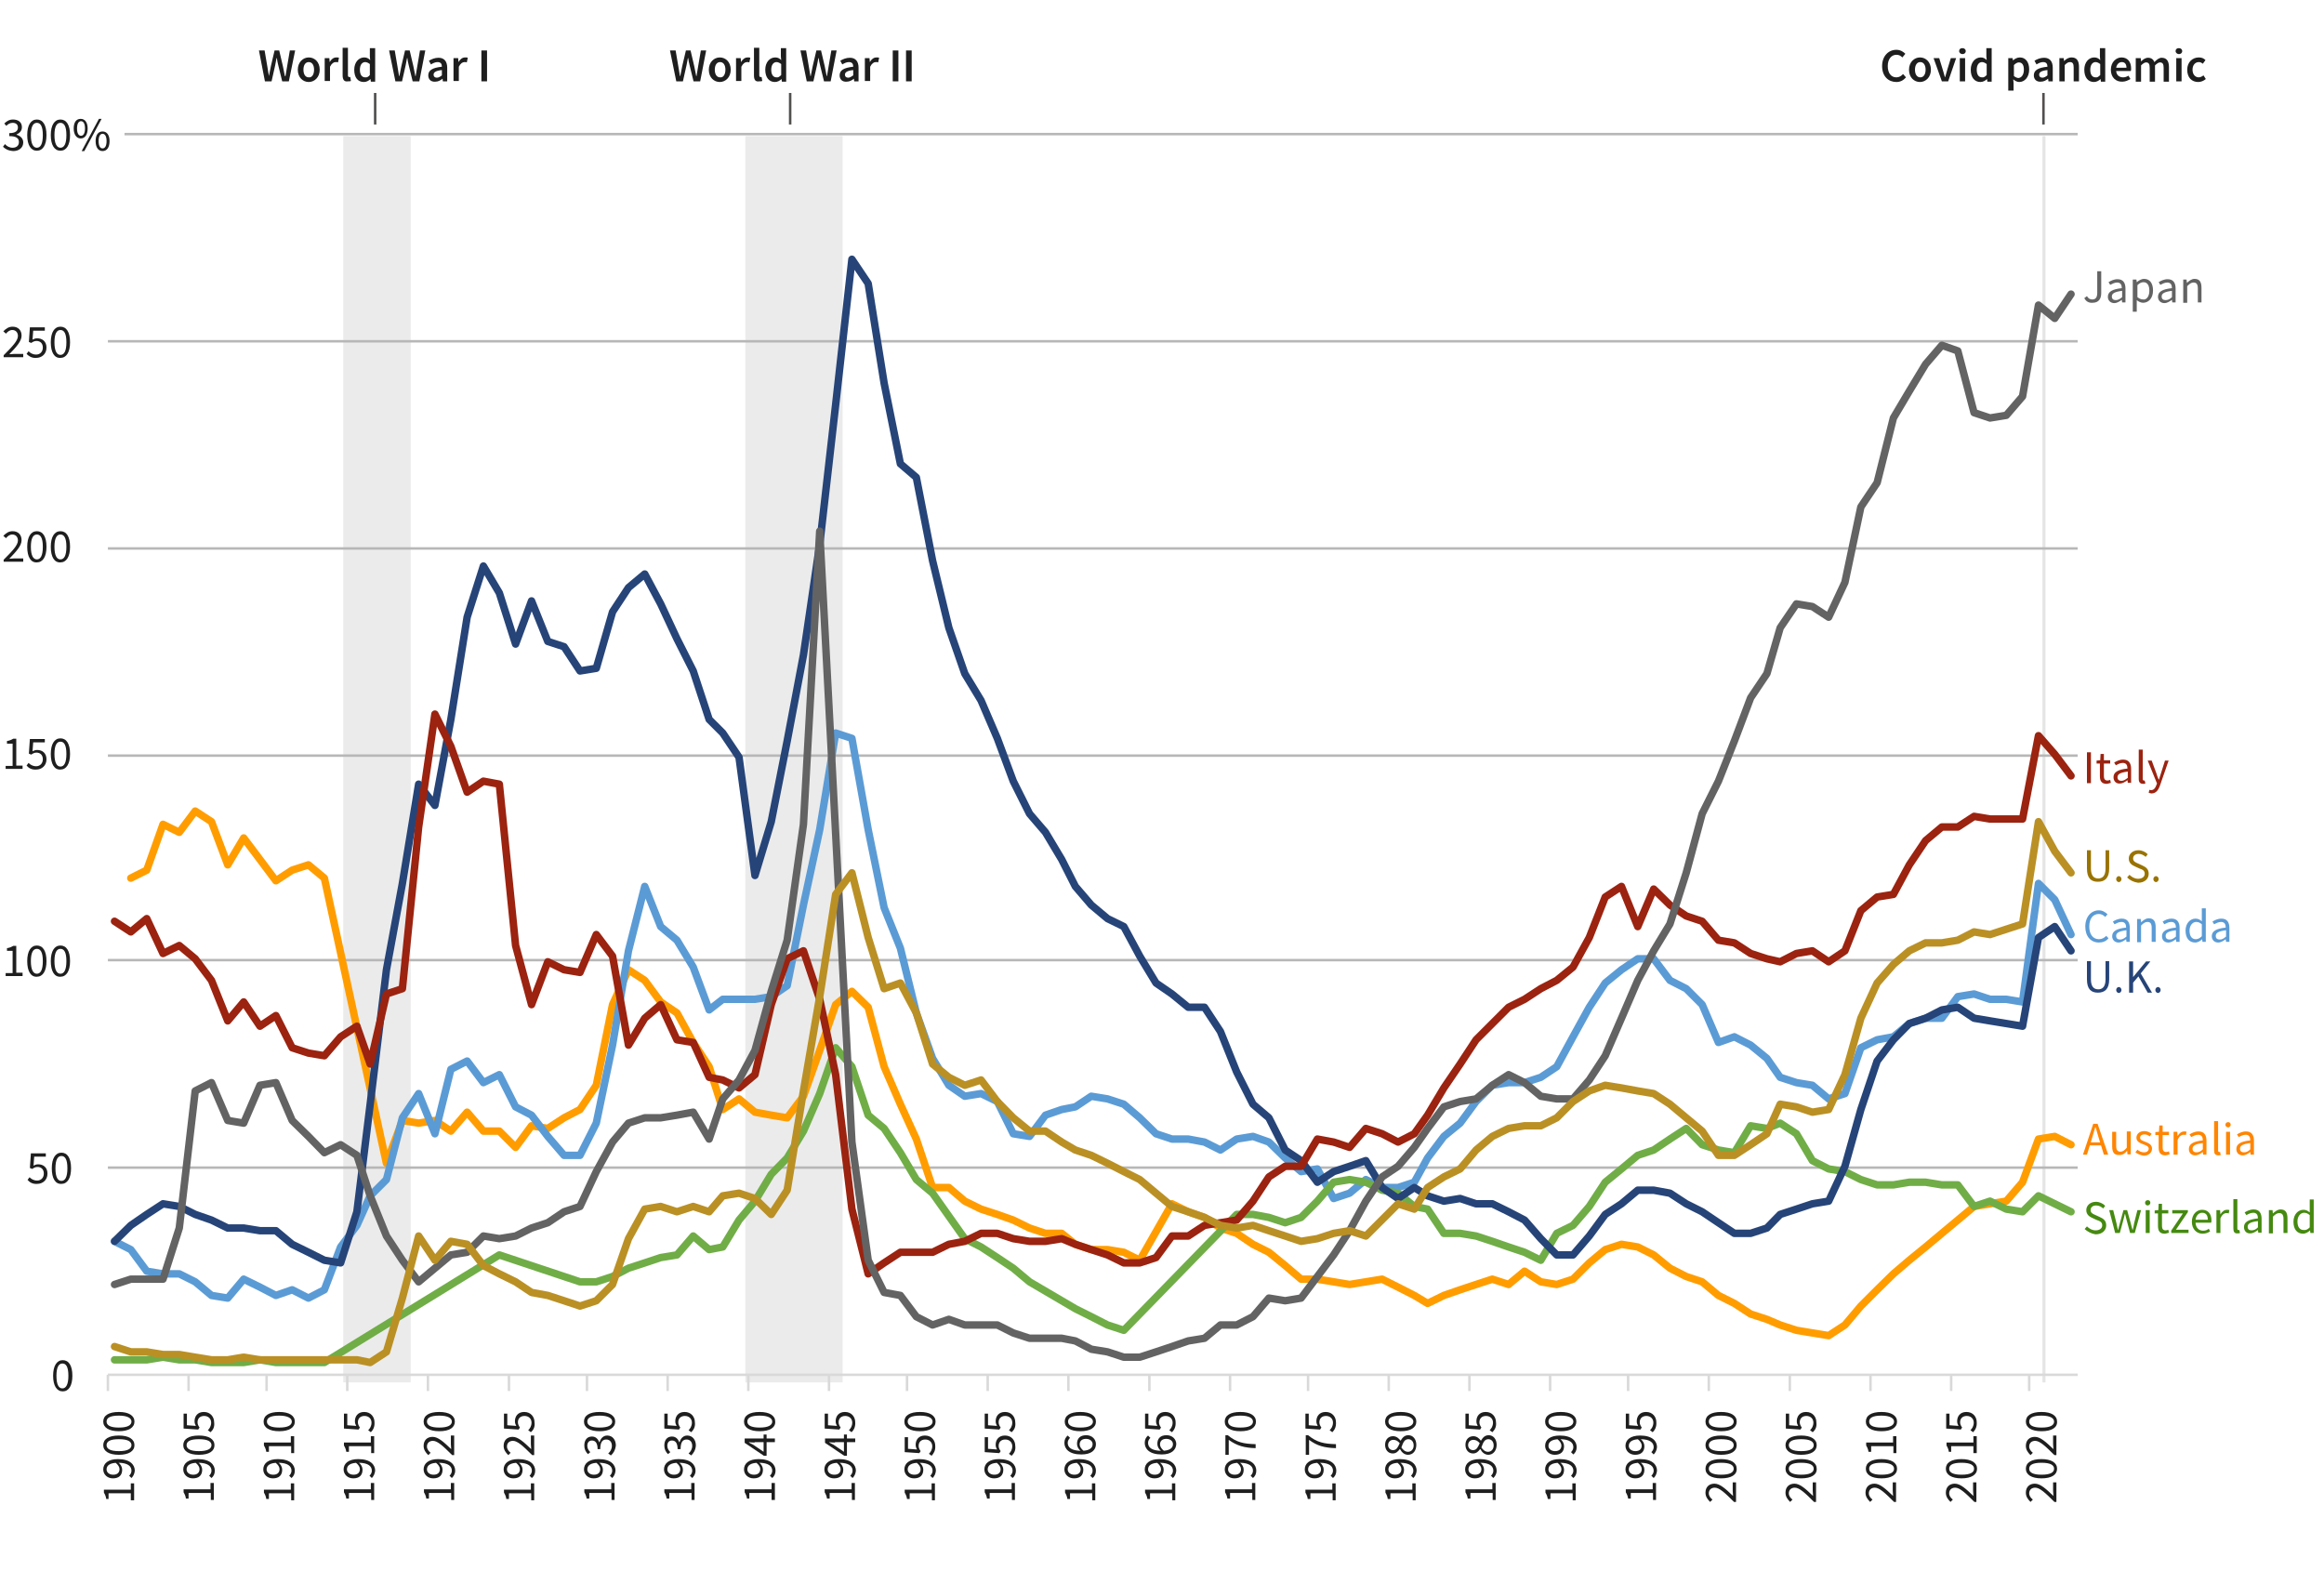 <?xml version="1.0" encoding="utf-8"?>
<!-- Generator: Adobe Illustrator 27.3.1, SVG Export Plug-In . SVG Version: 6.00 Build 0)  -->
<svg version="1.1" xmlns="http://www.w3.org/2000/svg" xmlns:xlink="http://www.w3.org/1999/xlink" x="0px" y="0px"
	 viewBox="0 0 700 477" style="enable-background:new 0 0 700 477;" xml:space="preserve">
<style type="text/css">
	.st0{opacity:0.56;fill:#D1D1D1;}
	.st1{opacity:0.56;fill:#DBDBDB;}
	.st2{fill:none;stroke:#B7B7B7;stroke-width:0.75;stroke-linejoin:round;stroke-miterlimit:10;}
	.st3{fill:none;stroke:#D9D9D9;stroke-width:0.75;stroke-linejoin:round;stroke-miterlimit:10;}
	.st4{fill:#1E1E1E;}
	.st5{fill:#FF8500;}
	.st6{fill:#5B9BD5;}
	.st7{fill:#458910;}
	.st8{fill:#264478;}
	.st9{fill:#9B2310;}
	.st10{fill:#636363;}
	.st11{fill:#997300;}
	.st12{fill:none;stroke:#FF9D00;stroke-width:2.25;stroke-linecap:round;stroke-linejoin:round;stroke-miterlimit:10;}
	.st13{fill:none;stroke:#5B9BD5;stroke-width:2.25;stroke-linecap:round;stroke-linejoin:round;stroke-miterlimit:10;}
	.st14{fill:none;stroke:#70AD47;stroke-width:2.25;stroke-linecap:round;stroke-linejoin:round;stroke-miterlimit:10;}
	.st15{fill:none;stroke:#264478;stroke-width:2.25;stroke-linecap:round;stroke-linejoin:round;stroke-miterlimit:10;}
	.st16{fill:none;stroke:#9B2310;stroke-width:2.25;stroke-linecap:round;stroke-linejoin:round;stroke-miterlimit:10;}
	.st17{fill:none;stroke:#636363;stroke-width:2.25;stroke-linecap:round;stroke-linejoin:round;stroke-miterlimit:10;}
	.st18{fill:none;stroke:#BA9025;stroke-width:2.25;stroke-linecap:round;stroke-linejoin:round;stroke-miterlimit:10;}
	.st19{fill:none;stroke:#51504F;stroke-width:0.75;stroke-linejoin:round;stroke-miterlimit:10;}
</style>
<g id="fig_2">
	<rect x="615.2" y="41" class="st0" width="0.9" height="375.4"/>
	<polyline class="st1" points="224.5,41 253.8,41 253.8,416.4 224.5,416.4 	"/>
	<path class="st1" d="M122.7,41h0.9v375.4h-0.9V41z M103.4,41h20.3v375.4h-20.3V41z"/>
</g>
<g id="fig2">
	<path class="st2" d="M37.5,40.4h588.3 M32.5,102.8h593.3 M32.5,165.2h593.3 M32.5,227.6h593.3 M32.5,289.2h593.3 M32.5,351.7h593.3
		"/>
	<line class="st3" x1="32.5" y1="414.1" x2="625.8" y2="414.1"/>
	<path class="st3" d="M611.2,414.1v4.9 M587.7,414.1v4.9 M563.4,414.1v4.9 M539.1,414.1v4.9 M514.7,414.1v4.9 M490.4,414.1v4.9
		 M466.9,414.1v4.9 M442.6,414.1v4.9 M418.3,414.1v4.9 M394,414.1v4.9 M370.5,414.1v4.9 M346.2,414.1v4.9 M321.8,414.1v4.9
		 M297.5,414.1v4.9 M273.2,414.1v4.9 M249.7,414.1v4.9 M225.4,414.1v4.9 M201.1,414.1v4.9 M176.8,414.1v4.9 M153.3,414.1v4.9
		 M128.9,414.1v4.9 M104.6,414.1v4.9 M80.3,414.1v4.9 M56.8,414.1v4.9 M32.5,414.1v4.9"/>
	<g>
		<path class="st4" d="M16,414.4c0-3,1.1-4.7,2.9-4.7c1.8,0,2.9,1.6,2.9,4.7c0,3-1.1,4.7-2.9,4.7C17.1,419.1,16,417.4,16,414.4z
			 M20.6,414.4c0-2.7-0.7-3.7-1.8-3.7c-1.1,0-1.8,1.1-1.8,3.7c0,2.7,0.7,3.8,1.8,3.8C19.9,418.2,20.6,417,20.6,414.4z"/>
	</g>
	<g>
		<path class="st4" d="M8.3,355.4l0.6-0.8c0.5,0.5,1.2,1,2.3,1c1.1,0,2-0.8,2-2.1c0-1.3-0.8-2-1.9-2c-0.6,0-1,0.2-1.6,0.6L9,351.8
			l0.3-4.4h4.5v1h-3.5l-0.2,2.7c0.4-0.2,0.8-0.4,1.4-0.4c1.5,0,2.8,0.9,2.8,2.8c0,2-1.5,3.1-3.1,3.1C9.8,356.7,8.9,356.1,8.3,355.4z
			"/>
		<path class="st4" d="M15.6,351.9c0-3,1.1-4.7,2.9-4.7c1.8,0,2.9,1.6,2.9,4.7c0,3-1.1,4.7-2.9,4.7C16.7,356.7,15.6,355,15.6,351.9z
			 M20.3,351.9c0-2.7-0.7-3.7-1.8-3.7c-1.1,0-1.8,1.1-1.8,3.7c0,2.7,0.7,3.8,1.8,3.8C19.6,355.7,20.3,354.6,20.3,351.9z"/>
	</g>
	<g>
		<path class="st4" d="M1.7,293.1h2.1v-6.7H2.1v-0.8c0.8-0.1,1.4-0.4,1.9-0.7h0.9v8.1h1.9v1H1.7V293.1z"/>
		<path class="st4" d="M8.2,289.5c0-3,1.1-4.7,2.9-4.7c1.8,0,2.9,1.6,2.9,4.7c0,3-1.1,4.7-2.9,4.7C9.3,294.3,8.2,292.6,8.2,289.5z
			 M12.9,289.5c0-2.7-0.7-3.7-1.8-3.7c-1.1,0-1.8,1.1-1.8,3.7s0.7,3.8,1.8,3.8C12.2,293.3,12.9,292.2,12.9,289.5z"/>
		<path class="st4" d="M15.3,289.5c0-3,1.1-4.7,2.9-4.7c1.8,0,2.9,1.6,2.9,4.7c0,3-1.1,4.7-2.9,4.7
			C16.4,294.3,15.3,292.6,15.3,289.5z M20,289.5c0-2.7-0.7-3.7-1.8-3.7c-1.1,0-1.8,1.1-1.8,3.7s0.7,3.8,1.8,3.8
			C19.3,293.3,20,292.2,20,289.5z"/>
	</g>
	<g>
		<path class="st4" d="M1.7,230.7h2.1V224H2.1v-0.8c0.8-0.1,1.4-0.4,1.9-0.7h0.9v8.1h1.9v1H1.7V230.7z"/>
		<path class="st4" d="M8,230.6l0.6-0.8c0.5,0.5,1.2,1,2.3,1c1.1,0,2-0.8,2-2.1c0-1.3-0.8-2-1.9-2c-0.6,0-1,0.2-1.6,0.6L8.7,227
			l0.3-4.4h4.5v1H10l-0.2,2.7c0.4-0.2,0.8-0.4,1.4-0.4c1.5,0,2.8,0.9,2.8,2.8c0,2-1.5,3.1-3.1,3.1C9.5,231.9,8.6,231.3,8,230.6z"/>
		<path class="st4" d="M15.3,227.1c0-3,1.1-4.7,2.9-4.7c1.8,0,2.9,1.6,2.9,4.7c0,3-1.1,4.7-2.9,4.7
			C16.4,231.9,15.3,230.2,15.3,227.1z M20,227.1c0-2.7-0.7-3.7-1.8-3.7c-1.1,0-1.8,1.1-1.8,3.7s0.7,3.8,1.8,3.8
			C19.3,230.9,20,229.8,20,227.1z"/>
	</g>
	<g>
		<path class="st4" d="M1.1,168.6c2.7-2.7,4.3-4.4,4.3-5.8c0-1-0.6-1.8-1.7-1.8c-0.8,0-1.4,0.5-1.9,1.1L1,161.4
			c0.8-0.8,1.6-1.4,2.8-1.4c1.7,0,2.7,1.1,2.7,2.7c0,1.7-1.6,3.4-3.7,5.6c0.5,0,1.1-0.1,1.5-0.1H7v1H1.1V168.6z"/>
		<path class="st4" d="M8.2,164.7c0-3,1.1-4.7,2.9-4.7c1.8,0,2.9,1.6,2.9,4.7c0,3-1.1,4.7-2.9,4.7C9.3,169.5,8.2,167.8,8.2,164.7z
			 M12.9,164.7c0-2.7-0.7-3.7-1.8-3.7c-1.1,0-1.8,1.1-1.8,3.7s0.7,3.8,1.8,3.8C12.2,168.5,12.9,167.4,12.9,164.7z"/>
		<path class="st4" d="M15.3,164.7c0-3,1.1-4.7,2.9-4.7c1.8,0,2.9,1.6,2.9,4.7c0,3-1.1,4.7-2.9,4.7
			C16.4,169.5,15.3,167.8,15.3,164.7z M20,164.7c0-2.7-0.7-3.7-1.8-3.7c-1.1,0-1.8,1.1-1.8,3.7s0.7,3.8,1.8,3.8
			C19.3,168.5,20,167.4,20,164.7z"/>
	</g>
	<g>
		<path class="st4" d="M1.1,107c2.7-2.7,4.3-4.4,4.3-5.8c0-1-0.6-1.8-1.7-1.8c-0.8,0-1.4,0.5-1.9,1.1L1,99.8
			c0.8-0.8,1.6-1.4,2.8-1.4c1.7,0,2.7,1.1,2.7,2.7c0,1.7-1.6,3.4-3.7,5.6c0.5,0,1.1-0.1,1.5-0.1H7v1H1.1V107z"/>
		<path class="st4" d="M8,106.6l0.6-0.8c0.5,0.5,1.2,1,2.3,1c1.1,0,2-0.8,2-2.1c0-1.3-0.8-2-1.9-2c-0.6,0-1,0.2-1.6,0.6L8.7,103
			L9,98.6h4.5v1H10l-0.2,2.7c0.4-0.2,0.8-0.4,1.4-0.4c1.5,0,2.8,0.9,2.8,2.8c0,2-1.5,3.1-3.1,3.1C9.5,107.9,8.6,107.2,8,106.6z"/>
		<path class="st4" d="M15.3,103.1c0-3,1.1-4.7,2.9-4.7c1.8,0,2.9,1.6,2.9,4.7c0,3-1.1,4.7-2.9,4.7
			C16.4,107.9,15.3,106.2,15.3,103.1z M20,103.1c0-2.7-0.7-3.7-1.8-3.7c-1.1,0-1.8,1.1-1.8,3.7s0.7,3.8,1.8,3.8
			C19.3,106.9,20,105.8,20,103.1z"/>
	</g>
	<g>
		<path class="st4" d="M0.9,44.2l0.6-0.8C2,44,2.8,44.5,3.8,44.5c1.1,0,1.9-0.6,1.9-1.7C5.7,41.7,5,41,2.8,41v-0.9
			c1.9,0,2.6-0.7,2.6-1.7c0-0.9-0.6-1.4-1.6-1.4c-0.8,0-1.4,0.4-1.9,0.9l-0.6-0.7C2,36.5,2.8,36,3.9,36c1.6,0,2.7,0.8,2.7,2.3
			c0,1.1-0.7,1.8-1.6,2.2v0.1c1.1,0.3,2,1.1,2,2.3c0,1.6-1.3,2.6-3,2.6C2.4,45.4,1.5,44.8,0.9,44.2z"/>
		<path class="st4" d="M8.2,40.7c0-3,1.1-4.7,2.9-4.7c1.8,0,2.9,1.6,2.9,4.7c0,3-1.1,4.7-2.9,4.7C9.3,45.4,8.2,43.7,8.2,40.7z
			 M12.9,40.7c0-2.7-0.7-3.7-1.8-3.7c-1.1,0-1.8,1.1-1.8,3.7s0.7,3.8,1.8,3.8C12.2,44.5,12.9,43.4,12.9,40.7z"/>
		<path class="st4" d="M15.3,40.7c0-3,1.1-4.7,2.9-4.7c1.8,0,2.9,1.6,2.9,4.7c0,3-1.1,4.7-2.9,4.7C16.4,45.4,15.3,43.7,15.3,40.7z
			 M20,40.7c0-2.7-0.7-3.7-1.8-3.7c-1.1,0-1.8,1.1-1.8,3.7s0.7,3.8,1.8,3.8C19.3,44.5,20,43.4,20,40.7z"/>
		<path class="st4" d="M22.2,38.7c0-1.9,0.8-2.9,2.1-2.9c1.3,0,2.1,1.1,2.1,2.9c0,1.9-0.8,3-2.1,3C23.1,41.7,22.2,40.6,22.2,38.7z
			 M25.6,38.7c0-1.5-0.5-2.2-1.2-2.2c-0.7,0-1.2,0.7-1.2,2.2c0,1.5,0.5,2.2,1.2,2.2C25.1,40.9,25.6,40.2,25.6,38.7z M29.8,35.8h0.8
			l-5.2,9.7h-0.8L29.8,35.8z M28.8,42.5c0-1.9,0.8-2.9,2.1-2.9s2.1,1.1,2.1,2.9c0,1.9-0.8,3-2.1,3S28.8,44.4,28.8,42.5z M32.1,42.5
			c0-1.5-0.5-2.2-1.2-2.2s-1.2,0.7-1.2,2.2c0,1.5,0.5,2.2,1.2,2.2S32.1,44,32.1,42.5z"/>
	</g>
	<g>
		<path class="st4" d="M39.4,451.9v-2.1h-6.7v1.7H32c-0.1-0.8-0.4-1.4-0.7-1.9v-0.9h8.1v-1.9h1v5.1H39.4z"/>
		<path class="st4" d="M39.6,445.2l-0.7-0.7c0.4-0.4,0.7-0.9,0.7-1.5c0-1.3-1-2.4-4.1-2.4c-2.2,0-3.4,0.7-3.4,2c0,0.9,0.8,1.6,2,1.6
			c1.2,0,1.9-0.6,1.9-1.7c0-0.6-0.4-1.3-1.3-2l0.9,0c0.8,0.6,1.2,1.4,1.2,2.2c0,1.6-0.9,2.6-2.8,2.6c-1.7,0-2.9-1.2-2.9-2.7
			c0-1.8,1.5-3.1,4.4-3.1c3.7,0,5.1,1.7,5.1,3.5C40.5,444,40.1,444.7,39.6,445.2z"/>
		<path class="st4" d="M35.8,438.2c-3,0-4.7-1.1-4.7-2.9s1.6-2.9,4.7-2.9c3,0,4.7,1.1,4.7,2.9S38.8,438.2,35.8,438.2z M35.8,433.5
			c-2.7,0-3.7,0.7-3.7,1.8c0,1.1,1.1,1.8,3.7,1.8s3.8-0.7,3.8-1.8C39.6,434.2,38.5,433.5,35.8,433.5z"/>
		<path class="st4" d="M35.8,431.1c-3,0-4.7-1.1-4.7-2.9s1.6-2.9,4.7-2.9c3,0,4.7,1.1,4.7,2.9S38.8,431.1,35.8,431.1z M35.8,426.4
			c-2.7,0-3.7,0.7-3.7,1.8c0,1.1,1.1,1.8,3.7,1.8s3.8-0.7,3.8-1.8C39.6,427.2,38.5,426.4,35.8,426.4z"/>
	</g>
	<g>
		<path class="st4" d="M63.5,451.8v-2.1h-6.7v1.7h-0.8c-0.1-0.8-0.4-1.4-0.7-1.9v-0.9h8.1v-1.9h1v5.1H63.5z"/>
		<path class="st4" d="M63.7,445.2l-0.7-0.7c0.4-0.4,0.7-0.9,0.7-1.5c0-1.3-1-2.4-4.1-2.4c-2.2,0-3.4,0.7-3.4,2c0,0.9,0.8,1.6,2,1.6
			c1.2,0,1.9-0.6,1.9-1.7c0-0.6-0.4-1.3-1.3-2l0.9,0c0.8,0.6,1.2,1.4,1.2,2.2c0,1.6-0.9,2.6-2.8,2.6c-1.7,0-2.9-1.2-2.9-2.7
			c0-1.8,1.5-3.1,4.4-3.1c3.7,0,5.1,1.7,5.1,3.5C64.7,444,64.3,444.7,63.7,445.2z"/>
		<path class="st4" d="M59.9,438.2c-3,0-4.7-1.1-4.7-2.9s1.6-2.9,4.7-2.9c3,0,4.7,1.1,4.7,2.9S63,438.2,59.9,438.2z M59.9,433.5
			c-2.7,0-3.7,0.7-3.7,1.8c0,1.1,1.1,1.8,3.7,1.8s3.8-0.7,3.8-1.8C63.7,434.2,62.6,433.5,59.9,433.5z"/>
		<path class="st4" d="M63.4,431.4l-0.8-0.6c0.5-0.5,1-1.2,1-2.3c0-1.1-0.8-2-2.1-2c-1.3,0-2,0.8-2,1.9c0,0.6,0.2,1,0.6,1.6
			l-0.4,0.6l-4.4-0.3v-4.5h1v3.5l2.7,0.2c-0.2-0.4-0.4-0.8-0.4-1.4c0-1.5,0.9-2.8,2.8-2.8c2,0,3.1,1.5,3.1,3.1
			C64.7,429.9,64.1,430.8,63.4,431.4z"/>
	</g>
	<g>
		<path class="st4" d="M87.7,451.9v-2.1H81v1.7h-0.8c-0.1-0.8-0.4-1.4-0.7-1.9v-0.9h8.1v-1.9h1v5.1H87.7z"/>
		<path class="st4" d="M87.8,445.2l-0.7-0.7c0.4-0.4,0.7-0.9,0.7-1.5c0-1.3-1-2.4-4.1-2.4c-2.2,0-3.4,0.7-3.4,2c0,0.9,0.8,1.6,2,1.6
			c1.2,0,1.9-0.6,1.9-1.7c0-0.6-0.4-1.3-1.3-2l0.9,0c0.8,0.6,1.2,1.4,1.2,2.2c0,1.6-0.9,2.6-2.8,2.6c-1.7,0-2.9-1.2-2.9-2.7
			c0-1.8,1.5-3.1,4.4-3.1c3.7,0,5.1,1.7,5.1,3.5C88.8,444,88.4,444.7,87.8,445.2z"/>
		<path class="st4" d="M87.7,437.7v-2.1H81v1.7h-0.8c-0.1-0.8-0.4-1.4-0.7-1.9v-0.9h8.1v-1.9h1v5.1H87.7z"/>
		<path class="st4" d="M84.1,431.1c-3,0-4.7-1.1-4.7-2.9s1.6-2.9,4.7-2.9c3,0,4.7,1.1,4.7,2.9S87.1,431.1,84.1,431.1z M84.1,426.4
			c-2.7,0-3.7,0.7-3.7,1.8c0,1.1,1.1,1.8,3.7,1.8s3.8-0.7,3.8-1.8C87.9,427.2,86.7,426.4,84.1,426.4z"/>
	</g>
	<g>
		<path class="st4" d="M111.8,451.8v-2.1h-6.7v1.7h-0.8c-0.1-0.8-0.4-1.4-0.7-1.9v-0.9h8.1v-1.9h1v5.1H111.8z"/>
		<path class="st4" d="M112,445.2l-0.7-0.7c0.4-0.4,0.7-0.9,0.7-1.5c0-1.3-1-2.4-4.1-2.4c-2.2,0-3.4,0.7-3.4,2c0,0.9,0.8,1.6,2,1.6
			c1.2,0,1.9-0.6,1.9-1.7c0-0.6-0.4-1.3-1.3-2l0.9,0c0.8,0.6,1.2,1.4,1.2,2.2c0,1.6-0.9,2.6-2.8,2.6c-1.7,0-2.9-1.2-2.9-2.7
			c0-1.8,1.5-3.1,4.4-3.1c3.7,0,5.1,1.7,5.1,3.5C112.9,443.9,112.5,444.7,112,445.2z"/>
		<path class="st4" d="M111.8,437.7v-2.1h-6.7v1.7h-0.8c-0.1-0.8-0.4-1.4-0.7-1.9v-0.9h8.1v-1.9h1v5.1H111.8z"/>
		<path class="st4" d="M111.7,431.4l-0.8-0.6c0.5-0.5,1-1.2,1-2.3c0-1.1-0.8-2-2.1-2c-1.3,0-2,0.8-2,1.9c0,0.6,0.2,1,0.6,1.6
			l-0.4,0.6l-4.4-0.3v-4.5h1v3.5l2.7,0.2c-0.2-0.4-0.4-0.8-0.4-1.4c0-1.5,0.9-2.8,2.8-2.8c2,0,3.1,1.5,3.1,3.1
			C112.9,429.9,112.3,430.8,111.7,431.4z"/>
	</g>
	<g>
		<path class="st4" d="M135.9,451.8v-2.1h-6.7v1.7h-0.8c-0.1-0.8-0.4-1.4-0.7-1.9v-0.9h8.1v-1.9h1v5.1H135.9z"/>
		<path class="st4" d="M136.1,445.2l-0.7-0.7c0.4-0.4,0.7-0.9,0.7-1.5c0-1.3-1-2.4-4.1-2.4c-2.2,0-3.4,0.7-3.4,2
			c0,0.9,0.8,1.6,2,1.6c1.2,0,1.9-0.6,1.9-1.7c0-0.6-0.4-1.3-1.3-2l0.9,0c0.8,0.6,1.2,1.4,1.2,2.2c0,1.6-0.9,2.6-2.8,2.6
			c-1.7,0-2.9-1.2-2.9-2.7c0-1.8,1.5-3.1,4.4-3.1c3.7,0,5.1,1.7,5.1,3.5C137.1,444,136.6,444.7,136.1,445.2z"/>
		<path class="st4" d="M136.2,438.3c-2.7-2.7-4.4-4.3-5.8-4.3c-1,0-1.8,0.6-1.8,1.7c0,0.8,0.5,1.4,1.1,1.9l-0.7,0.7
			c-0.8-0.8-1.4-1.6-1.4-2.8c0-1.7,1.1-2.7,2.7-2.7c1.7,0,3.4,1.6,5.6,3.7c0-0.5-0.1-1.1-0.1-1.5v-2.6h1v5.9H136.2z"/>
		<path class="st4" d="M132.3,431.1c-3,0-4.7-1.1-4.7-2.9s1.6-2.9,4.7-2.9c3,0,4.7,1.1,4.7,2.9S135.4,431.1,132.3,431.1z
			 M132.3,426.4c-2.7,0-3.7,0.7-3.7,1.8c0,1.1,1.1,1.8,3.7,1.8s3.8-0.7,3.8-1.8C136.1,427.2,135,426.4,132.3,426.4z"/>
	</g>
	<g>
		<path class="st4" d="M160,451.9v-2.1h-6.7v1.7h-0.8c-0.1-0.8-0.4-1.4-0.7-1.9v-0.9h8.1v-1.9h1v5.1H160z"/>
		<path class="st4" d="M160.2,445.2l-0.7-0.7c0.4-0.4,0.7-0.9,0.7-1.5c0-1.3-1-2.4-4.1-2.4c-2.2,0-3.4,0.7-3.4,2
			c0,0.9,0.8,1.6,2,1.6c1.2,0,1.9-0.6,1.9-1.7c0-0.6-0.4-1.3-1.3-2l0.9,0c0.8,0.6,1.2,1.4,1.2,2.2c0,1.6-0.9,2.6-2.8,2.6
			c-1.7,0-2.9-1.2-2.9-2.7c0-1.8,1.5-3.1,4.4-3.1c3.7,0,5.1,1.7,5.1,3.5C161.2,444,160.8,444.7,160.2,445.2z"/>
		<path class="st4" d="M160.3,438.3c-2.7-2.7-4.4-4.3-5.8-4.3c-1,0-1.8,0.6-1.8,1.7c0,0.8,0.5,1.4,1.1,1.9l-0.7,0.7
			c-0.8-0.8-1.4-1.6-1.4-2.8c0-1.7,1.1-2.7,2.7-2.7c1.7,0,3.4,1.6,5.6,3.7c0-0.5-0.1-1.1-0.1-1.5v-2.6h1v5.9H160.3z"/>
		<path class="st4" d="M159.9,431.4l-0.8-0.6c0.5-0.5,1-1.2,1-2.3c0-1.1-0.8-2-2.1-2c-1.3,0-2,0.8-2,1.9c0,0.6,0.2,1,0.6,1.6
			l-0.4,0.6l-4.4-0.3v-4.5h1v3.5l2.7,0.2c-0.2-0.4-0.4-0.8-0.4-1.4c0-1.5,0.9-2.8,2.8-2.8c2,0,3.1,1.5,3.1,3.1
			C161.2,429.9,160.6,430.8,159.9,431.4z"/>
	</g>
	<g>
		<path class="st4" d="M184.2,451.8v-2.1h-6.7v1.7h-0.8c-0.1-0.8-0.4-1.4-0.7-1.9v-0.9h8.1v-1.9h1v5.1H184.2z"/>
		<path class="st4" d="M184.4,445.2l-0.7-0.7c0.4-0.4,0.7-0.9,0.7-1.5c0-1.3-1-2.4-4.1-2.4c-2.2,0-3.4,0.7-3.4,2
			c0,0.9,0.8,1.6,2,1.6c1.2,0,1.9-0.6,1.9-1.7c0-0.6-0.4-1.3-1.3-2l0.9,0c0.8,0.6,1.2,1.4,1.2,2.2c0,1.6-0.9,2.6-2.8,2.6
			c-1.7,0-2.9-1.2-2.9-2.7c0-1.8,1.5-3.1,4.4-3.1c3.7,0,5.1,1.7,5.1,3.5C185.3,444,184.9,444.7,184.4,445.2z"/>
		<path class="st4" d="M184,438.4l-0.8-0.6c0.6-0.5,1.1-1.3,1.1-2.3c0-1.1-0.6-1.9-1.7-1.9c-1.1,0-1.8,0.7-1.8,2.9H180
			c0-1.9-0.7-2.6-1.7-2.6c-0.9,0-1.4,0.6-1.4,1.6c0,0.8,0.4,1.4,0.9,1.9l-0.7,0.6c-0.7-0.7-1.1-1.5-1.1-2.6c0-1.6,0.8-2.7,2.3-2.7
			c1.1,0,1.8,0.7,2.2,1.7h0.1c0.3-1.1,1.1-2,2.3-2c1.6,0,2.6,1.3,2.6,3C185.3,436.9,184.7,437.8,184,438.4z"/>
		<path class="st4" d="M180.6,431.1c-3,0-4.7-1.1-4.7-2.9s1.6-2.9,4.7-2.9c3,0,4.7,1.1,4.7,2.9S183.6,431.1,180.6,431.1z
			 M180.6,426.4c-2.7,0-3.7,0.7-3.7,1.8c0,1.1,1.1,1.8,3.7,1.8s3.8-0.7,3.8-1.8C184.4,427.2,183.2,426.4,180.6,426.4z"/>
	</g>
	<g>
		<path class="st4" d="M208.3,451.8v-2.1h-6.7v1.7h-0.8c-0.1-0.8-0.4-1.4-0.7-1.9v-0.9h8.1v-1.9h1v5.1H208.3z"/>
		<path class="st4" d="M208.5,445.2l-0.7-0.7c0.4-0.4,0.7-0.9,0.7-1.5c0-1.3-1-2.4-4.1-2.4c-2.2,0-3.4,0.7-3.4,2
			c0,0.9,0.8,1.6,2,1.6c1.2,0,1.9-0.6,1.9-1.7c0-0.6-0.4-1.3-1.3-2l0.9,0c0.8,0.6,1.2,1.4,1.2,2.2c0,1.6-0.9,2.6-2.8,2.6
			c-1.7,0-2.9-1.2-2.9-2.7c0-1.8,1.5-3.1,4.4-3.1c3.7,0,5.1,1.7,5.1,3.5C209.5,444,209,444.7,208.5,445.2z"/>
		<path class="st4" d="M208.2,438.4l-0.8-0.6c0.6-0.5,1.1-1.3,1.1-2.3c0-1.1-0.6-1.9-1.7-1.9c-1.1,0-1.8,0.7-1.8,2.9h-0.9
			c0-1.9-0.7-2.6-1.7-2.6c-0.9,0-1.4,0.6-1.4,1.6c0,0.8,0.4,1.4,0.9,1.9l-0.7,0.6c-0.7-0.7-1.1-1.5-1.1-2.6c0-1.6,0.8-2.7,2.3-2.7
			c1.1,0,1.8,0.7,2.2,1.7h0.1c0.3-1.1,1.1-2,2.3-2c1.6,0,2.6,1.3,2.6,3C209.5,436.9,208.8,437.8,208.2,438.4z"/>
		<path class="st4" d="M208.2,431.4l-0.8-0.6c0.5-0.5,1-1.2,1-2.3c0-1.1-0.8-2-2.1-2c-1.3,0-2,0.8-2,1.9c0,0.6,0.2,1,0.6,1.6
			l-0.4,0.6l-4.4-0.3v-4.5h1v3.5l2.7,0.2c-0.2-0.4-0.4-0.8-0.4-1.4c0-1.5,0.9-2.8,2.8-2.8c2,0,3.1,1.5,3.1,3.1
			C209.5,429.9,208.8,430.8,208.2,431.4z"/>
	</g>
	<g>
		<path class="st4" d="M232.4,451.8v-2.1h-6.7v1.7H225c-0.1-0.8-0.4-1.4-0.7-1.9v-0.9h8.1v-1.9h1v5.1H232.4z"/>
		<path class="st4" d="M232.6,445.2l-0.7-0.7c0.4-0.4,0.7-0.9,0.7-1.5c0-1.3-1-2.4-4.1-2.4c-2.2,0-3.4,0.7-3.4,2
			c0,0.9,0.8,1.6,2,1.6c1.2,0,1.9-0.6,1.9-1.7c0-0.6-0.4-1.3-1.3-2l0.9,0c0.8,0.6,1.2,1.4,1.2,2.2c0,1.6-0.9,2.6-2.8,2.6
			c-1.7,0-2.9-1.2-2.9-2.7c0-1.8,1.5-3.1,4.4-3.1c3.7,0,5.1,1.7,5.1,3.5C233.6,443.9,233.2,444.7,232.6,445.2z"/>
		<path class="st4" d="M227.3,434.5c-0.5,0-1.3,0-1.7-0.1v0.1c0.4,0.2,0.8,0.5,1.3,0.7l3.1,2.1v-5.2h0.9v6.4h-0.8l-5.8-3.9v-1.3h9.1
			v1.1H227.3z"/>
		<path class="st4" d="M228.8,431.1c-3,0-4.7-1.1-4.7-2.9c0-1.8,1.6-2.9,4.7-2.9c3,0,4.7,1.1,4.7,2.9
			C233.6,430,231.9,431.1,228.8,431.1z M228.8,426.4c-2.7,0-3.7,0.7-3.7,1.8c0,1.1,1.1,1.8,3.7,1.8s3.8-0.7,3.8-1.8
			C232.6,427.2,231.5,426.4,228.8,426.4z"/>
	</g>
	<g>
		<path class="st4" d="M256.6,451.8v-2.1h-6.7v1.7h-0.8c-0.1-0.8-0.4-1.4-0.7-1.9v-0.9h8.1v-1.9h1v5.1H256.6z"/>
		<path class="st4" d="M256.8,445.2l-0.7-0.7c0.4-0.4,0.7-0.9,0.7-1.5c0-1.3-1-2.4-4.1-2.4c-2.2,0-3.4,0.7-3.4,2
			c0,0.9,0.8,1.6,2,1.6c1.2,0,1.9-0.6,1.9-1.7c0-0.6-0.4-1.3-1.3-2l0.9,0c0.8,0.6,1.2,1.4,1.2,2.2c0,1.6-0.9,2.6-2.8,2.6
			c-1.7,0-2.9-1.2-2.9-2.7c0-1.8,1.5-3.1,4.4-3.1c3.7,0,5.1,1.7,5.1,3.5C257.7,444,257.3,444.7,256.8,445.2z"/>
		<path class="st4" d="M251.5,434.5c-0.5,0-1.3,0-1.7-0.1v0.1c0.4,0.2,0.8,0.5,1.3,0.7l3.1,2.1v-5.2h0.9v6.4h-0.8l-5.8-3.9v-1.3h9.1
			v1.1H251.5z"/>
		<path class="st4" d="M256.5,431.4l-0.8-0.6c0.5-0.5,1-1.2,1-2.3c0-1.1-0.8-2-2.1-2c-1.3,0-2,0.8-2,1.9c0,0.6,0.2,1,0.6,1.6
			l-0.4,0.6l-4.4-0.3v-4.5h1v3.5l2.7,0.2c-0.2-0.4-0.4-0.8-0.4-1.4c0-1.5,0.9-2.8,2.8-2.8c2,0,3.1,1.5,3.1,3.1
			C257.7,429.9,257.1,430.8,256.5,431.4z"/>
	</g>
	<g>
		<path class="st4" d="M280.7,451.9v-2.1H274v1.7h-0.8c-0.1-0.8-0.4-1.4-0.7-1.9v-0.9h8.1v-1.9h1v5.1H280.7z"/>
		<path class="st4" d="M280.9,445.2l-0.7-0.7c0.4-0.4,0.7-0.9,0.7-1.5c0-1.3-1-2.4-4.1-2.4c-2.2,0-3.4,0.7-3.4,2
			c0,0.9,0.8,1.6,2,1.6c1.2,0,1.9-0.6,1.9-1.7c0-0.6-0.4-1.3-1.3-2l0.9,0c0.8,0.6,1.2,1.4,1.2,2.2c0,1.6-0.9,2.6-2.8,2.6
			c-1.7,0-2.9-1.2-2.9-2.7c0-1.8,1.5-3.1,4.4-3.1c3.7,0,5.1,1.7,5.1,3.5C281.8,444,281.4,444.7,280.9,445.2z"/>
		<path class="st4" d="M280.6,438.5l-0.8-0.6c0.5-0.5,1-1.2,1-2.3c0-1.1-0.8-2-2.1-2c-1.3,0-2,0.8-2,1.9c0,0.6,0.2,1,0.6,1.6
			l-0.4,0.6l-4.4-0.3v-4.5h1v3.5l2.7,0.2c-0.2-0.4-0.4-0.8-0.4-1.4c0-1.5,0.9-2.8,2.8-2.8c2,0,3.1,1.5,3.1,3.1
			C281.8,437,281.2,437.8,280.6,438.5z"/>
		<path class="st4" d="M277.1,431.1c-3,0-4.7-1.1-4.7-2.9s1.6-2.9,4.7-2.9c3,0,4.7,1.1,4.7,2.9S280.1,431.1,277.1,431.1z
			 M277.1,426.4c-2.7,0-3.7,0.7-3.7,1.8c0,1.1,1.1,1.8,3.7,1.8s3.8-0.7,3.8-1.8C280.9,427.2,279.8,426.4,277.1,426.4z"/>
	</g>
	<g>
		<path class="st4" d="M304.8,451.8v-2.1h-6.7v1.7h-0.8c-0.1-0.8-0.4-1.4-0.7-1.9v-0.9h8.1v-1.9h1v5.1H304.8z"/>
		<path class="st4" d="M305,445.2l-0.7-0.7c0.4-0.4,0.7-0.9,0.7-1.5c0-1.3-1-2.4-4.1-2.4c-2.2,0-3.4,0.7-3.4,2c0,0.9,0.8,1.6,2,1.6
			c1.2,0,1.9-0.6,1.9-1.7c0-0.6-0.4-1.3-1.3-2l0.9,0c0.8,0.6,1.2,1.4,1.2,2.2c0,1.6-0.9,2.6-2.8,2.6c-1.7,0-2.9-1.2-2.9-2.7
			c0-1.8,1.5-3.1,4.4-3.1c3.7,0,5.1,1.7,5.1,3.5C306,443.9,305.6,444.7,305,445.2z"/>
		<path class="st4" d="M304.7,438.5l-0.8-0.6c0.5-0.5,1-1.2,1-2.3c0-1.1-0.8-2-2.1-2c-1.3,0-2,0.8-2,1.9c0,0.6,0.2,1,0.6,1.6
			l-0.4,0.6l-4.4-0.3v-4.5h1v3.5l2.7,0.2c-0.2-0.4-0.4-0.8-0.4-1.4c0-1.5,0.9-2.8,2.8-2.8c2,0,3.1,1.5,3.1,3.1
			C306,436.9,305.4,437.8,304.7,438.5z"/>
		<path class="st4" d="M304.7,431.4l-0.8-0.6c0.5-0.5,1-1.2,1-2.3c0-1.1-0.8-2-2.1-2c-1.3,0-2,0.8-2,1.9c0,0.6,0.2,1,0.6,1.6
			l-0.4,0.6l-4.4-0.3v-4.5h1v3.5l2.7,0.2c-0.2-0.4-0.4-0.8-0.4-1.4c0-1.5,0.9-2.8,2.8-2.8c2,0,3.1,1.5,3.1,3.1
			C306,429.9,305.4,430.8,304.7,431.4z"/>
	</g>
	<g>
		<path class="st4" d="M329,451.9v-2.1h-6.7v1.7h-0.8c-0.1-0.8-0.4-1.4-0.7-1.9v-0.9h8.1v-1.9h1v5.1H329z"/>
		<path class="st4" d="M329.1,445.2l-0.7-0.7c0.4-0.4,0.7-0.9,0.7-1.5c0-1.3-1-2.4-4.1-2.4c-2.2,0-3.4,0.7-3.4,2
			c0,0.9,0.8,1.6,2,1.6c1.2,0,1.9-0.6,1.9-1.7c0-0.6-0.4-1.3-1.3-2l0.9,0c0.8,0.6,1.2,1.4,1.2,2.2c0,1.6-0.9,2.6-2.8,2.6
			c-1.7,0-2.9-1.2-2.9-2.7c0-1.8,1.5-3.1,4.4-3.1c3.7,0,5.1,1.7,5.1,3.5C330.1,444,329.7,444.7,329.1,445.2z"/>
		<path class="st4" d="M325.7,438.1c-3.7,0-5.1-1.7-5.1-3.5c0-1,0.4-1.7,1-2.2l0.7,0.7c-0.4,0.4-0.7,0.9-0.7,1.5
			c0,1.3,1,2.4,4.1,2.4c2.2,0,3.4-0.7,3.4-2c0-0.9-0.8-1.6-2-1.6c-1.2,0-1.9,0.6-1.9,1.7c0,0.6,0.4,1.3,1.3,2l-0.9,0
			c-0.8-0.6-1.2-1.4-1.2-2.2c0-1.6,0.9-2.6,2.8-2.6c1.7,0,2.9,1.2,2.9,2.7C330.1,436.8,328.7,438.1,325.7,438.1z"/>
		<path class="st4" d="M325.4,431.1c-3,0-4.7-1.1-4.7-2.9s1.6-2.9,4.7-2.9c3,0,4.7,1.1,4.7,2.9S328.4,431.1,325.4,431.1z
			 M325.4,426.4c-2.7,0-3.7,0.7-3.7,1.8c0,1.1,1.1,1.8,3.7,1.8s3.8-0.7,3.8-1.8C329.2,427.2,328,426.4,325.4,426.4z"/>
	</g>
	<g>
		<path class="st4" d="M353.1,451.9v-2.1h-6.7v1.7h-0.8c-0.1-0.8-0.4-1.4-0.7-1.9v-0.9h8.1v-1.9h1v5.1H353.1z"/>
		<path class="st4" d="M353.3,445.2l-0.7-0.7c0.4-0.4,0.7-0.9,0.7-1.5c0-1.3-1-2.4-4.1-2.4c-2.2,0-3.4,0.7-3.4,2
			c0,0.9,0.8,1.6,2,1.6c1.2,0,1.9-0.6,1.9-1.7c0-0.6-0.4-1.3-1.3-2l0.9,0c0.8,0.6,1.2,1.4,1.2,2.2c0,1.6-0.9,2.6-2.8,2.6
			c-1.7,0-2.9-1.2-2.9-2.7c0-1.8,1.5-3.1,4.4-3.1c3.7,0,5.1,1.7,5.1,3.5C354.2,444,353.8,444.7,353.3,445.2z"/>
		<path class="st4" d="M349.9,438.1c-3.7,0-5.1-1.7-5.1-3.5c0-1,0.4-1.7,1-2.2l0.7,0.7c-0.4,0.4-0.7,0.9-0.7,1.5
			c0,1.3,1,2.4,4.1,2.4c2.2,0,3.4-0.7,3.4-2c0-0.9-0.8-1.6-2-1.6c-1.2,0-1.9,0.6-1.9,1.7c0,0.6,0.4,1.3,1.3,2l-0.9,0
			c-0.8-0.6-1.2-1.4-1.2-2.2c0-1.6,0.9-2.6,2.8-2.6c1.7,0,2.9,1.2,2.9,2.7C354.2,436.8,352.8,438.1,349.9,438.1z"/>
		<path class="st4" d="M353,431.4l-0.8-0.6c0.5-0.5,1-1.2,1-2.3c0-1.1-0.8-2-2.1-2c-1.3,0-2,0.8-2,1.9c0,0.6,0.2,1,0.6,1.6l-0.4,0.6
			l-4.4-0.3v-4.5h1v3.5l2.7,0.2c-0.2-0.4-0.4-0.8-0.4-1.4c0-1.5,0.9-2.8,2.8-2.8c2,0,3.1,1.5,3.1,3.1
			C354.2,429.9,353.6,430.8,353,431.4z"/>
	</g>
	<g>
		<path class="st4" d="M377.2,451.8v-2.1h-6.7v1.7h-0.8c-0.1-0.8-0.4-1.4-0.7-1.9v-0.9h8.1v-1.9h1v5.1H377.2z"/>
		<path class="st4" d="M377.4,445.2l-0.7-0.7c0.4-0.4,0.7-0.9,0.7-1.5c0-1.3-1-2.4-4.1-2.4c-2.2,0-3.4,0.7-3.4,2
			c0,0.9,0.8,1.6,2,1.6c1.2,0,1.9-0.6,1.9-1.7c0-0.6-0.4-1.3-1.3-2l0.9,0c0.8,0.6,1.2,1.4,1.2,2.2c0,1.6-0.9,2.6-2.8,2.6
			c-1.7,0-2.9-1.2-2.9-2.7c0-1.8,1.5-3.1,4.4-3.1c3.7,0,5.1,1.7,5.1,3.5C378.4,444,378,444.7,377.4,445.2z"/>
		<path class="st4" d="M370.1,433.7v4.5h-1v-5.9h0.7c2.7,2.2,4.8,2.6,8.4,2.7v1.2C374.8,436.1,372.6,435.5,370.1,433.7z"/>
		<path class="st4" d="M373.6,431.1c-3,0-4.7-1.1-4.7-2.9s1.6-2.9,4.7-2.9c3,0,4.7,1.1,4.7,2.9S376.7,431.1,373.6,431.1z
			 M373.6,426.4c-2.7,0-3.7,0.7-3.7,1.8c0,1.1,1.1,1.8,3.7,1.8c2.7,0,3.8-0.7,3.8-1.8C377.4,427.2,376.3,426.4,373.6,426.4z"/>
	</g>
	<g>
		<path class="st4" d="M401.4,451.9v-2.1h-6.7v1.7h-0.8c-0.1-0.8-0.4-1.4-0.7-1.9v-0.9h8.1v-1.9h1v5.1H401.4z"/>
		<path class="st4" d="M401.5,445.2l-0.7-0.7c0.4-0.4,0.7-0.9,0.7-1.5c0-1.3-1-2.4-4.1-2.4c-2.2,0-3.4,0.7-3.4,2
			c0,0.9,0.8,1.6,2,1.6c1.2,0,1.9-0.6,1.9-1.7c0-0.6-0.4-1.3-1.3-2l0.9,0c0.8,0.6,1.2,1.4,1.2,2.2c0,1.6-0.9,2.6-2.8,2.6
			c-1.7,0-2.9-1.2-2.9-2.7c0-1.8,1.5-3.1,4.4-3.1c3.7,0,5.1,1.7,5.1,3.5C402.5,444,402.1,444.7,401.5,445.2z"/>
		<path class="st4" d="M394.3,433.7v4.5h-1v-5.9h0.7c2.7,2.2,4.8,2.6,8.4,2.7v1.2C398.9,436.1,396.7,435.5,394.3,433.7z"/>
		<path class="st4" d="M401.3,431.4l-0.8-0.6c0.5-0.5,1-1.2,1-2.3c0-1.1-0.8-2-2.1-2c-1.3,0-2,0.8-2,1.9c0,0.6,0.2,1,0.6,1.6
			l-0.4,0.6l-4.4-0.3v-4.5h1v3.5l2.7,0.2c-0.2-0.4-0.4-0.8-0.4-1.4c0-1.5,0.9-2.8,2.8-2.8c2,0,3.1,1.5,3.1,3.1
			C402.5,429.9,401.9,430.8,401.3,431.4z"/>
	</g>
	<g>
		<path class="st4" d="M425.5,451.9v-2.1h-6.7v1.7H418c-0.1-0.8-0.4-1.4-0.7-1.9v-0.9h8.1v-1.9h1v5.1H425.5z"/>
		<path class="st4" d="M425.7,445.2l-0.7-0.7c0.4-0.4,0.7-0.9,0.7-1.5c0-1.3-1-2.4-4.1-2.4c-2.2,0-3.4,0.7-3.4,2
			c0,0.9,0.8,1.6,2,1.6c1.2,0,1.9-0.6,1.9-1.7c0-0.6-0.4-1.3-1.3-2l0.9,0c0.8,0.6,1.2,1.4,1.2,2.2c0,1.6-0.9,2.6-2.8,2.6
			c-1.7,0-2.9-1.2-2.9-2.7c0-1.8,1.5-3.1,4.4-3.1c3.7,0,5.1,1.7,5.1,3.5C426.6,444,426.2,444.7,425.7,445.2z"/>
		<path class="st4" d="M424.1,438.2c-1.2,0-2-0.9-2.4-1.7h-0.1c-0.5,0.7-1.1,1.3-2.1,1.3c-1.4,0-2.3-1.1-2.3-2.6
			c0-1.6,1-2.6,2.4-2.6c1,0,1.8,0.7,2.2,1.3h0.1c0.5-0.8,1.1-1.6,2.3-1.6c1.4,0,2.4,1.2,2.4,2.9C426.6,437,425.6,438.2,424.1,438.2z
			 M419.7,433.7c-0.9,0-1.6,0.6-1.6,1.6c0,0.8,0.6,1.5,1.5,1.5c1.1,0,1.5-1,2-2.1C421,434,420.4,433.7,419.7,433.7z M424.2,433.5
			c-1.2,0-1.6,1.1-2.1,2.5c0.5,0.7,1.1,1.3,2,1.3c1,0,1.7-0.8,1.7-1.9C425.8,434.2,425.1,433.5,424.2,433.5z"/>
		<path class="st4" d="M421.9,431.1c-3,0-4.7-1.1-4.7-2.9c0-1.8,1.6-2.9,4.7-2.9c3,0,4.7,1.1,4.7,2.9
			C426.6,430,424.9,431.1,421.9,431.1z M421.9,426.4c-2.7,0-3.7,0.7-3.7,1.8c0,1.1,1.1,1.8,3.7,1.8c2.7,0,3.8-0.7,3.8-1.8
			C425.7,427.2,424.5,426.4,421.9,426.4z"/>
	</g>
	<g>
		<path class="st4" d="M449.6,451.8v-2.1h-6.7v1.7h-0.8c-0.1-0.8-0.4-1.4-0.7-1.9v-0.9h8.1v-1.9h1v5.1H449.6z"/>
		<path class="st4" d="M449.8,445.2l-0.7-0.7c0.4-0.4,0.7-0.9,0.7-1.5c0-1.3-1-2.4-4.1-2.4c-2.2,0-3.4,0.7-3.4,2
			c0,0.9,0.8,1.6,2,1.6c1.2,0,1.9-0.6,1.9-1.7c0-0.6-0.4-1.3-1.3-2l0.9,0c0.8,0.6,1.2,1.4,1.2,2.2c0,1.6-0.9,2.6-2.8,2.6
			c-1.7,0-2.9-1.2-2.9-2.7c0-1.8,1.5-3.1,4.4-3.1c3.7,0,5.1,1.7,5.1,3.5C450.8,444,450.3,444.7,449.8,445.2z"/>
		<path class="st4" d="M448.3,438.2c-1.2,0-2-0.9-2.4-1.7h-0.1c-0.5,0.7-1.1,1.3-2.1,1.3c-1.4,0-2.3-1.1-2.3-2.6
			c0-1.6,1-2.6,2.4-2.6c1,0,1.8,0.7,2.2,1.3h0.1c0.5-0.8,1.1-1.6,2.3-1.6c1.4,0,2.4,1.2,2.4,2.9C450.8,437,449.7,438.2,448.3,438.2z
			 M443.8,433.7c-0.9,0-1.6,0.6-1.6,1.6c0,0.8,0.6,1.5,1.5,1.5c1.1,0,1.5-1,2-2.1C445.1,434,444.5,433.7,443.8,433.7z M448.3,433.5
			c-1.2,0-1.6,1.1-2.1,2.5c0.5,0.7,1.1,1.3,2,1.3c1,0,1.7-0.8,1.7-1.9C449.9,434.2,449.2,433.5,448.3,433.5z"/>
		<path class="st4" d="M449.5,431.4l-0.8-0.6c0.5-0.5,1-1.2,1-2.3c0-1.1-0.8-2-2.1-2c-1.3,0-2,0.8-2,1.9c0,0.6,0.2,1,0.6,1.6
			l-0.4,0.6l-4.4-0.3v-4.5h1v3.5l2.7,0.2c-0.2-0.4-0.4-0.8-0.4-1.4c0-1.5,0.9-2.8,2.8-2.8c2,0,3.1,1.5,3.1,3.1
			C450.8,429.9,450.1,430.8,449.5,431.4z"/>
	</g>
	<g>
		<path class="st4" d="M473.7,451.9v-2.1h-6.7v1.7h-0.8c-0.1-0.8-0.4-1.4-0.7-1.9v-0.9h8.1v-1.9h1v5.1H473.7z"/>
		<path class="st4" d="M473.9,445.2l-0.7-0.7c0.4-0.4,0.7-0.9,0.7-1.5c0-1.3-1-2.4-4.1-2.4c-2.2,0-3.4,0.7-3.4,2
			c0,0.9,0.8,1.6,2,1.6c1.2,0,1.9-0.6,1.9-1.7c0-0.6-0.4-1.3-1.3-2l0.9,0c0.8,0.6,1.2,1.4,1.2,2.2c0,1.6-0.9,2.6-2.8,2.6
			c-1.7,0-2.9-1.2-2.9-2.7c0-1.8,1.5-3.1,4.4-3.1c3.7,0,5.1,1.7,5.1,3.5C474.9,444,474.5,444.7,473.9,445.2z"/>
		<path class="st4" d="M473.9,438.1l-0.7-0.7c0.4-0.4,0.7-0.9,0.7-1.5c0-1.3-1-2.4-4.1-2.4c-2.2,0-3.4,0.7-3.4,2
			c0,0.9,0.8,1.6,2,1.6c1.2,0,1.9-0.6,1.9-1.7c0-0.6-0.4-1.3-1.3-2l0.9,0c0.8,0.6,1.2,1.4,1.2,2.2c0,1.6-0.9,2.6-2.8,2.6
			c-1.7,0-2.9-1.2-2.9-2.7c0-1.8,1.5-3.1,4.4-3.1c3.7,0,5.1,1.7,5.1,3.5C474.9,436.9,474.5,437.6,473.9,438.1z"/>
		<path class="st4" d="M470.1,431.1c-3,0-4.7-1.1-4.7-2.9s1.6-2.9,4.7-2.9c3,0,4.7,1.1,4.7,2.9S473.2,431.1,470.1,431.1z
			 M470.1,426.4c-2.7,0-3.7,0.7-3.7,1.8c0,1.1,1.1,1.8,3.7,1.8c2.7,0,3.8-0.7,3.8-1.8C473.9,427.2,472.8,426.4,470.1,426.4z"/>
	</g>
	<g>
		<path class="st4" d="M497.9,451.8v-2.1h-6.7v1.7h-0.8c-0.1-0.8-0.4-1.4-0.7-1.9v-0.9h8.1v-1.9h1v5.1H497.9z"/>
		<path class="st4" d="M498.1,445.2l-0.7-0.7c0.4-0.4,0.7-0.9,0.7-1.5c0-1.3-1-2.4-4.1-2.4c-2.2,0-3.4,0.7-3.4,2
			c0,0.9,0.8,1.6,2,1.6c1.2,0,1.9-0.6,1.9-1.7c0-0.6-0.4-1.3-1.3-2l0.9,0c0.8,0.6,1.2,1.4,1.2,2.2c0,1.6-0.9,2.6-2.8,2.6
			c-1.7,0-2.9-1.2-2.9-2.7c0-1.8,1.5-3.1,4.4-3.1c3.7,0,5.1,1.7,5.1,3.5C499,444,498.6,444.7,498.1,445.2z"/>
		<path class="st4" d="M498.1,438.1l-0.7-0.7c0.4-0.4,0.7-0.9,0.7-1.5c0-1.3-1-2.4-4.1-2.4c-2.2,0-3.4,0.7-3.4,2
			c0,0.9,0.8,1.6,2,1.6c1.2,0,1.9-0.6,1.9-1.7c0-0.6-0.4-1.3-1.3-2l0.9,0c0.8,0.6,1.2,1.4,1.2,2.2c0,1.6-0.9,2.6-2.8,2.6
			c-1.7,0-2.9-1.2-2.9-2.7c0-1.8,1.5-3.1,4.4-3.1c3.7,0,5.1,1.7,5.1,3.5C499,436.9,498.6,437.6,498.1,438.1z"/>
		<path class="st4" d="M497.8,431.4l-0.8-0.6c0.5-0.5,1-1.2,1-2.3c0-1.1-0.8-2-2.1-2c-1.3,0-2,0.8-2,1.9c0,0.6,0.2,1,0.6,1.6
			l-0.4,0.6l-4.4-0.3v-4.5h1v3.5l2.7,0.2c-0.2-0.4-0.4-0.8-0.4-1.4c0-1.5,0.9-2.8,2.8-2.8c2,0,3.1,1.5,3.1,3.1
			C499,429.9,498.4,430.8,497.8,431.4z"/>
	</g>
	<g>
		<path class="st4" d="M522.3,452.4c-2.7-2.7-4.4-4.3-5.8-4.3c-1,0-1.8,0.6-1.8,1.7c0,0.8,0.5,1.4,1.1,1.9l-0.7,0.7
			c-0.8-0.8-1.4-1.6-1.4-2.8c0-1.7,1.1-2.7,2.7-2.7c1.7,0,3.4,1.6,5.6,3.7c0-0.5-0.1-1.1-0.1-1.5v-2.6h1v5.9H522.3z"/>
		<path class="st4" d="M518.4,445.3c-3,0-4.7-1.1-4.7-2.9c0-1.8,1.6-2.9,4.7-2.9c3,0,4.7,1.1,4.7,2.9
			C523.2,444.2,521.5,445.3,518.4,445.3z M518.4,440.6c-2.7,0-3.7,0.7-3.7,1.8c0,1.1,1.1,1.8,3.7,1.8c2.7,0,3.8-0.7,3.8-1.8
			C522.2,441.3,521.1,440.6,518.4,440.6z"/>
		<path class="st4" d="M518.4,438.2c-3,0-4.7-1.1-4.7-2.9s1.6-2.9,4.7-2.9c3,0,4.7,1.1,4.7,2.9S521.5,438.2,518.4,438.2z
			 M518.4,433.5c-2.7,0-3.7,0.7-3.7,1.8c0,1.1,1.1,1.8,3.7,1.8c2.7,0,3.8-0.7,3.8-1.8C522.2,434.2,521.1,433.5,518.4,433.5z"/>
		<path class="st4" d="M518.4,431.1c-3,0-4.7-1.1-4.7-2.9s1.6-2.9,4.7-2.9c3,0,4.7,1.1,4.7,2.9S521.5,431.1,518.4,431.1z
			 M518.4,426.4c-2.7,0-3.7,0.7-3.7,1.8c0,1.1,1.1,1.8,3.7,1.8c2.7,0,3.8-0.7,3.8-1.8C522.2,427.2,521.1,426.4,518.4,426.4z"/>
	</g>
	<g>
		<path class="st4" d="M546.4,452.4c-2.7-2.7-4.4-4.3-5.8-4.3c-1,0-1.8,0.6-1.8,1.7c0,0.8,0.5,1.4,1.1,1.9l-0.7,0.7
			c-0.8-0.8-1.4-1.6-1.4-2.8c0-1.7,1.1-2.7,2.7-2.7c1.7,0,3.4,1.6,5.6,3.7c0-0.5-0.1-1.1-0.1-1.5v-2.6h1v5.9H546.4z"/>
		<path class="st4" d="M542.5,445.3c-3,0-4.7-1.1-4.7-2.9c0-1.8,1.6-2.9,4.7-2.9c3,0,4.7,1.1,4.7,2.9
			C547.3,444.2,545.6,445.3,542.5,445.3z M542.5,440.6c-2.7,0-3.7,0.7-3.7,1.8c0,1.1,1.1,1.8,3.7,1.8c2.7,0,3.8-0.7,3.8-1.8
			C546.3,441.3,545.2,440.6,542.5,440.6z"/>
		<path class="st4" d="M542.5,438.2c-3,0-4.7-1.1-4.7-2.9s1.6-2.9,4.7-2.9c3,0,4.7,1.1,4.7,2.9S545.6,438.2,542.5,438.2z
			 M542.5,433.5c-2.7,0-3.7,0.7-3.7,1.8c0,1.1,1.1,1.8,3.7,1.8c2.7,0,3.8-0.7,3.8-1.8C546.3,434.2,545.2,433.5,542.5,433.5z"/>
		<path class="st4" d="M546,431.4l-0.8-0.6c0.5-0.5,1-1.2,1-2.3c0-1.1-0.8-2-2.1-2c-1.3,0-2,0.8-2,1.9c0,0.6,0.2,1,0.6,1.6l-0.4,0.6
			l-4.4-0.3v-4.5h1v3.5l2.7,0.2c-0.2-0.4-0.4-0.8-0.4-1.4c0-1.5,0.9-2.8,2.8-2.8c2,0,3.1,1.5,3.1,3.1
			C547.3,429.9,546.7,430.8,546,431.4z"/>
	</g>
	<g>
		<path class="st4" d="M570.5,452.4c-2.7-2.7-4.4-4.3-5.8-4.3c-1,0-1.8,0.6-1.8,1.7c0,0.8,0.5,1.4,1.1,1.9l-0.7,0.7
			c-0.8-0.8-1.4-1.6-1.4-2.8c0-1.7,1.1-2.7,2.7-2.7c1.7,0,3.4,1.6,5.6,3.7c0-0.5-0.1-1.1-0.1-1.5v-2.6h1v5.9H570.5z"/>
		<path class="st4" d="M566.7,445.3c-3,0-4.7-1.1-4.7-2.9c0-1.8,1.6-2.9,4.7-2.9c3,0,4.7,1.1,4.7,2.9
			C571.4,444.2,569.7,445.3,566.7,445.3z M566.7,440.6c-2.7,0-3.7,0.7-3.7,1.8c0,1.1,1.1,1.8,3.7,1.8c2.7,0,3.8-0.7,3.8-1.8
			C570.5,441.3,569.3,440.6,566.7,440.6z"/>
		<path class="st4" d="M570.3,437.7v-2.1h-6.7v1.7h-0.8c-0.1-0.8-0.4-1.4-0.7-1.9v-0.9h8.1v-1.9h1v5.1H570.3z"/>
		<path class="st4" d="M566.7,431.1c-3,0-4.7-1.1-4.7-2.9s1.6-2.9,4.7-2.9c3,0,4.7,1.1,4.7,2.9S569.7,431.1,566.7,431.1z
			 M566.7,426.4c-2.7,0-3.7,0.7-3.7,1.8c0,1.1,1.1,1.8,3.7,1.8c2.7,0,3.8-0.7,3.8-1.8C570.5,427.2,569.3,426.4,566.7,426.4z"/>
	</g>
	<g>
		<path class="st4" d="M594.7,452.4c-2.7-2.7-4.4-4.3-5.8-4.3c-1,0-1.8,0.6-1.8,1.7c0,0.8,0.5,1.4,1.1,1.9l-0.7,0.7
			c-0.8-0.8-1.4-1.6-1.4-2.8c0-1.7,1.1-2.7,2.7-2.7c1.7,0,3.4,1.6,5.6,3.7c0-0.5-0.1-1.1-0.1-1.5v-2.6h1v5.9H594.7z"/>
		<path class="st4" d="M590.8,445.3c-3,0-4.7-1.1-4.7-2.9c0-1.8,1.6-2.9,4.7-2.9c3,0,4.7,1.1,4.7,2.9
			C595.5,444.2,593.8,445.3,590.8,445.3z M590.8,440.6c-2.7,0-3.7,0.7-3.7,1.8c0,1.1,1.1,1.8,3.7,1.8c2.7,0,3.8-0.7,3.8-1.8
			C594.6,441.3,593.5,440.6,590.8,440.6z"/>
		<path class="st4" d="M594.4,437.7v-2.1h-6.7v1.7H587c-0.1-0.8-0.4-1.4-0.7-1.9v-0.9h8.1v-1.9h1v5.1H594.4z"/>
		<path class="st4" d="M594.3,431.4l-0.8-0.6c0.5-0.5,1-1.2,1-2.3c0-1.1-0.8-2-2.1-2c-1.3,0-2,0.8-2,1.9c0,0.6,0.2,1,0.6,1.6
			l-0.4,0.6l-4.4-0.3v-4.5h1v3.5l2.7,0.2c-0.2-0.4-0.4-0.8-0.4-1.4c0-1.5,0.9-2.8,2.8-2.8c2,0,3.1,1.5,3.1,3.1
			C595.5,429.9,594.9,430.8,594.3,431.4z"/>
	</g>
	<g>
		<path class="st4" d="M618.8,452.4c-2.7-2.7-4.4-4.3-5.8-4.3c-1,0-1.8,0.6-1.8,1.7c0,0.8,0.5,1.4,1.1,1.9l-0.7,0.7
			c-0.8-0.8-1.4-1.6-1.4-2.8c0-1.7,1.1-2.7,2.7-2.7c1.7,0,3.4,1.6,5.6,3.7c0-0.5-0.1-1.1-0.1-1.5v-2.6h1v5.9H618.8z"/>
		<path class="st4" d="M614.9,445.3c-3,0-4.7-1.1-4.7-2.9s1.6-2.9,4.7-2.9c3,0,4.7,1.1,4.7,2.9S618,445.3,614.9,445.3z M614.9,440.6
			c-2.7,0-3.7,0.7-3.7,1.8c0,1.1,1.1,1.8,3.7,1.8c2.7,0,3.8-0.7,3.8-1.8C618.7,441.3,617.6,440.6,614.9,440.6z"/>
		<path class="st4" d="M618.8,438.3c-2.7-2.7-4.4-4.3-5.8-4.3c-1,0-1.8,0.6-1.8,1.7c0,0.8,0.5,1.4,1.1,1.9l-0.7,0.7
			c-0.8-0.8-1.4-1.6-1.4-2.8c0-1.7,1.1-2.7,2.7-2.7c1.7,0,3.4,1.6,5.6,3.7c0-0.5-0.1-1.1-0.1-1.5v-2.6h1v5.9H618.8z"/>
		<path class="st4" d="M614.9,431.1c-3,0-4.7-1.1-4.7-2.9c0-1.8,1.6-2.9,4.7-2.9c3,0,4.7,1.1,4.7,2.9
			C619.7,430,618,431.1,614.9,431.1z M614.9,426.4c-2.7,0-3.7,0.7-3.7,1.8c0,1.1,1.1,1.8,3.7,1.8c2.7,0,3.8-0.7,3.8-1.8
			C618.7,427.2,617.6,426.4,614.9,426.4z"/>
	</g>
	<g>
		<g>
			<path class="st4" d="M78,15.2h1.7l0.8,4.7c0.2,1,0.3,2,0.5,3H81c0.2-1,0.4-2,0.6-3l1.1-4.7h1.4l1.1,4.7c0.2,1,0.4,2,0.6,3H86
				c0.2-1,0.3-2,0.5-3l0.8-4.7h1.6L87,24.5h-2l-1.2-4.9c-0.2-0.7-0.3-1.4-0.4-2.1h-0.1c-0.1,0.7-0.3,1.4-0.4,2.1l-1.1,4.9h-2
				L78,15.2z"/>
			<path class="st4" d="M89.7,21c0-2.3,1.6-3.7,3.3-3.7c1.7,0,3.3,1.3,3.3,3.7c0,2.3-1.6,3.7-3.3,3.7C91.3,24.7,89.7,23.4,89.7,21z
				 M94.6,21c0-1.4-0.6-2.3-1.6-2.3c-1,0-1.6,0.9-1.6,2.3s0.6,2.3,1.6,2.3C94,23.4,94.6,22.4,94.6,21z"/>
			<path class="st4" d="M97.9,17.5h1.3l0.1,1.2h0c0.5-0.9,1.2-1.4,2-1.4c0.4,0,0.6,0,0.8,0.1l-0.3,1.4c-0.2-0.1-0.4-0.1-0.7-0.1
				c-0.6,0-1.2,0.4-1.7,1.4v4.3h-1.6V17.5z"/>
			<path class="st4" d="M103.2,22.7v-8.3h1.6v8.3c0,0.4,0.2,0.5,0.4,0.5c0.1,0,0.1,0,0.3,0l0.2,1.2c-0.2,0.1-0.5,0.1-0.9,0.1
				C103.7,24.7,103.2,24,103.2,22.7z"/>
			<path class="st4" d="M106.7,21c0-2.3,1.4-3.7,3-3.7c0.8,0,1.3,0.3,1.8,0.8l-0.1-1.1v-2.5h1.6v10.1h-1.3l-0.1-0.8h0
				c-0.5,0.5-1.2,0.9-2,0.9C107.8,24.7,106.7,23.4,106.7,21z M111.4,22.6v-3.3c-0.5-0.4-1-0.6-1.4-0.6c-0.9,0-1.6,0.8-1.6,2.3
				c0,1.5,0.6,2.3,1.6,2.3C110.5,23.4,111,23.1,111.4,22.6z"/>
			<path class="st4" d="M117.2,15.2h1.7l0.8,4.7c0.2,1,0.3,2,0.5,3h0.1c0.2-1,0.4-2,0.6-3l1.1-4.7h1.4l1.1,4.7c0.2,1,0.4,2,0.6,3
				h0.1c0.2-1,0.3-2,0.5-3l0.8-4.7h1.6l-1.8,9.3h-2l-1.2-4.9c-0.2-0.7-0.3-1.4-0.4-2.1h-0.1c-0.1,0.7-0.3,1.4-0.4,2.1l-1.1,4.9h-2
				L117.2,15.2z"/>
			<path class="st4" d="M129,22.7c0-1.5,1.2-2.3,4.1-2.6c0-0.8-0.3-1.4-1.3-1.4c-0.7,0-1.3,0.3-2,0.7l-0.6-1.1
				c0.8-0.5,1.8-0.9,2.9-0.9c1.7,0,2.6,1.1,2.6,3v4.1h-1.3l-0.1-0.8h0c-0.6,0.5-1.3,0.9-2.2,0.9C129.8,24.7,129,23.9,129,22.7z
				 M133.1,22.7v-1.6c-1.9,0.2-2.5,0.7-2.5,1.4c0,0.6,0.4,0.9,1,0.9C132.1,23.4,132.6,23.1,133.1,22.7z"/>
			<path class="st4" d="M136.7,17.5h1.3l0.1,1.2h0c0.5-0.9,1.2-1.4,2-1.4c0.4,0,0.6,0,0.8,0.1l-0.3,1.4c-0.2-0.1-0.4-0.1-0.7-0.1
				c-0.6,0-1.2,0.4-1.7,1.4v4.3h-1.6V17.5z"/>
			<path class="st4" d="M145,15.2h1.7v9.3H145V15.2z"/>
		</g>
	</g>
	<g>
		<g>
			<path class="st4" d="M201.8,15.2h1.7l0.8,4.7c0.2,1,0.3,2,0.5,3h0.1c0.2-1,0.4-2,0.6-3l1.1-4.7h1.4l1.1,4.7c0.2,1,0.4,2,0.6,3
				h0.1c0.2-1,0.3-2,0.5-3l0.8-4.7h1.6l-1.8,9.3h-2l-1.2-4.9c-0.2-0.7-0.3-1.4-0.4-2.1h-0.1c-0.1,0.7-0.3,1.4-0.4,2.1l-1.1,4.9h-2
				L201.8,15.2z"/>
			<path class="st4" d="M213.5,21c0-2.3,1.6-3.7,3.3-3.7c1.7,0,3.3,1.3,3.3,3.7c0,2.3-1.6,3.7-3.3,3.7
				C215.1,24.7,213.5,23.4,213.5,21z M218.5,21c0-1.4-0.6-2.3-1.6-2.3c-1,0-1.6,0.9-1.6,2.3s0.6,2.3,1.6,2.3
				C217.9,23.4,218.5,22.4,218.5,21z"/>
			<path class="st4" d="M221.8,17.5h1.3l0.1,1.2h0c0.5-0.9,1.2-1.4,2-1.4c0.4,0,0.6,0,0.8,0.1l-0.3,1.4c-0.2-0.1-0.4-0.1-0.7-0.1
				c-0.6,0-1.2,0.4-1.7,1.4v4.3h-1.6V17.5z"/>
			<path class="st4" d="M227.1,22.7v-8.3h1.6v8.3c0,0.4,0.2,0.5,0.4,0.5c0.1,0,0.1,0,0.3,0l0.2,1.2c-0.2,0.1-0.5,0.1-0.9,0.1
				C227.5,24.7,227.1,24,227.1,22.7z"/>
			<path class="st4" d="M230.5,21c0-2.3,1.4-3.7,3-3.7c0.8,0,1.3,0.3,1.8,0.8l-0.1-1.1v-2.5h1.6v10.1h-1.3l-0.1-0.8h0
				c-0.5,0.5-1.2,0.9-2,0.9C231.7,24.7,230.5,23.4,230.5,21z M235.3,22.6v-3.3c-0.5-0.4-1-0.6-1.4-0.6c-0.9,0-1.6,0.8-1.6,2.3
				c0,1.5,0.6,2.3,1.6,2.3C234.4,23.4,234.8,23.1,235.3,22.6z"/>
			<path class="st4" d="M241.1,15.2h1.7l0.8,4.7c0.2,1,0.3,2,0.5,3h0.1c0.2-1,0.4-2,0.6-3l1.1-4.7h1.4l1.1,4.7c0.2,1,0.4,2,0.6,3
				h0.1c0.2-1,0.3-2,0.5-3l0.8-4.7h1.6l-1.8,9.3h-2l-1.2-4.9c-0.2-0.7-0.3-1.4-0.4-2.1h-0.1c-0.1,0.7-0.3,1.4-0.4,2.1l-1.1,4.9h-2
				L241.1,15.2z"/>
			<path class="st4" d="M252.9,22.7c0-1.5,1.2-2.3,4.1-2.6c0-0.8-0.3-1.4-1.3-1.4c-0.7,0-1.3,0.3-2,0.7l-0.6-1.1
				c0.8-0.5,1.8-0.9,2.9-0.9c1.7,0,2.6,1.1,2.6,3v4.1h-1.3l-0.1-0.8h0c-0.6,0.5-1.3,0.9-2.2,0.9C253.7,24.7,252.9,23.9,252.9,22.7z
				 M257,22.7v-1.6c-1.9,0.2-2.5,0.7-2.5,1.4c0,0.6,0.4,0.9,1,0.9C256,23.4,256.4,23.1,257,22.7z"/>
			<path class="st4" d="M260.6,17.5h1.3l0.1,1.2h0c0.5-0.9,1.2-1.4,2-1.4c0.4,0,0.6,0,0.8,0.1l-0.3,1.4c-0.2-0.1-0.4-0.1-0.7-0.1
				c-0.6,0-1.2,0.4-1.7,1.4v4.3h-1.6V17.5z"/>
			<path class="st4" d="M268.9,15.2h1.7v9.3h-1.7V15.2z"/>
			<path class="st4" d="M272.9,15.2h1.7v9.3h-1.7V15.2z"/>
		</g>
	</g>
	<g>
		<g>
			<path class="st4" d="M566.9,19.9c0-3,1.9-4.9,4.3-4.9c1.2,0,2.1,0.6,2.7,1.2l-0.9,1.1c-0.5-0.5-1-0.8-1.8-0.8
				c-1.5,0-2.6,1.3-2.6,3.4c0,2.1,1,3.4,2.6,3.4c0.8,0,1.5-0.4,2-1l0.9,1c-0.8,0.9-1.7,1.4-2.9,1.4C568.8,24.7,566.9,23,566.9,19.9z
				"/>
			<path class="st4" d="M575,21c0-2.3,1.6-3.7,3.3-3.7s3.3,1.3,3.3,3.7c0,2.3-1.6,3.7-3.3,3.7S575,23.4,575,21z M580,21
				c0-1.4-0.6-2.3-1.6-2.3s-1.6,0.9-1.6,2.3s0.6,2.3,1.6,2.3S580,22.4,580,21z"/>
			<path class="st4" d="M582.4,17.5h1.7l1.1,3.6c0.2,0.7,0.4,1.4,0.6,2.1h0.1c0.2-0.7,0.4-1.4,0.6-2.1l1.1-3.6h1.6l-2.4,7h-1.9
				L582.4,17.5z"/>
			<path class="st4" d="M590.1,15.4c0-0.6,0.4-0.9,1-0.9c0.6,0,1,0.4,1,0.9c0,0.5-0.4,0.9-1,0.9C590.6,16.3,590.1,15.9,590.1,15.4z
				 M590.3,17.5h1.6v7h-1.6V17.5z"/>
			<path class="st4" d="M593.6,21c0-2.3,1.4-3.7,3-3.7c0.8,0,1.3,0.3,1.8,0.8l-0.1-1.1v-2.5h1.6v10.1h-1.3l-0.1-0.8h0
				c-0.5,0.5-1.2,0.9-2,0.9C594.8,24.7,593.6,23.4,593.6,21z M598.4,22.6v-3.3c-0.5-0.4-1-0.6-1.4-0.6c-0.9,0-1.6,0.8-1.6,2.3
				c0,1.5,0.6,2.3,1.6,2.3C597.5,23.4,597.9,23.1,598.4,22.6z"/>
			<path class="st4" d="M604.9,17.5h1.3l0.1,0.7h0c0.6-0.5,1.3-0.9,2.1-0.9c1.7,0,2.8,1.4,2.8,3.6c0,2.4-1.4,3.8-3,3.8
				c-0.6,0-1.2-0.3-1.8-0.8l0.1,1.2v2.2h-1.6V17.5z M609.6,21c0-1.4-0.5-2.2-1.5-2.2c-0.5,0-1,0.3-1.5,0.8v3.3
				c0.5,0.4,1,0.6,1.4,0.6C608.9,23.4,609.6,22.5,609.6,21z"/>
			<path class="st4" d="M612.6,22.7c0-1.5,1.2-2.3,4.1-2.6c0-0.8-0.3-1.4-1.3-1.4c-0.7,0-1.3,0.3-2,0.7l-0.6-1.1
				c0.8-0.5,1.8-0.9,2.9-0.9c1.7,0,2.6,1.1,2.6,3v4.1H617l-0.1-0.8h0c-0.6,0.5-1.3,0.9-2.2,0.9C613.4,24.7,612.6,23.9,612.6,22.7z
				 M616.7,22.7v-1.6c-1.9,0.2-2.5,0.7-2.5,1.4c0,0.6,0.4,0.9,1,0.9C615.7,23.4,616.2,23.1,616.7,22.7z"/>
			<path class="st4" d="M620.3,17.5h1.3l0.1,0.9h0c0.6-0.6,1.3-1.1,2.3-1.1c1.5,0,2.2,1,2.2,2.8v4.4h-1.6v-4.2
				c0-1.1-0.3-1.6-1.1-1.6c-0.6,0-1,0.3-1.6,0.9v4.9h-1.6V17.5z"/>
			<path class="st4" d="M627.8,21c0-2.3,1.4-3.7,3-3.7c0.8,0,1.3,0.3,1.8,0.8l-0.1-1.1v-2.5h1.6v10.1h-1.3l-0.1-0.8h0
				c-0.5,0.5-1.2,0.9-2,0.9C629,24.7,627.8,23.4,627.8,21z M632.6,22.6v-3.3c-0.5-0.4-1-0.6-1.4-0.6c-0.9,0-1.6,0.8-1.6,2.3
				c0,1.5,0.6,2.3,1.6,2.3C631.7,23.4,632.1,23.1,632.6,22.6z"/>
			<path class="st4" d="M635.8,21c0-2.3,1.6-3.7,3.2-3.7c1.9,0,2.9,1.4,2.9,3.3c0,0.3,0,0.6-0.1,0.8h-4.4c0.1,1.2,0.9,1.9,2.1,1.9
				c0.6,0,1.1-0.2,1.6-0.5l0.6,1c-0.7,0.4-1.5,0.8-2.4,0.8C637.4,24.7,635.8,23.4,635.8,21z M640.5,20.4c0-1.1-0.5-1.7-1.4-1.7
				c-0.8,0-1.5,0.6-1.7,1.7H640.5z"/>
			<path class="st4" d="M643.5,17.5h1.3l0.1,1h0c0.6-0.6,1.3-1.1,2.1-1.1c1,0,1.6,0.5,1.9,1.3c0.7-0.7,1.4-1.3,2.2-1.3
				c1.5,0,2.2,1,2.2,2.8v4.4h-1.6v-4.2c0-1.1-0.3-1.6-1.1-1.6c-0.4,0-0.9,0.3-1.5,0.9v4.9h-1.6v-4.2c0-1.1-0.3-1.6-1.1-1.6
				c-0.4,0-0.9,0.3-1.5,0.9v4.9h-1.6V17.5z"/>
			<path class="st4" d="M655.3,15.4c0-0.6,0.4-0.9,1-0.9c0.6,0,1,0.4,1,0.9c0,0.5-0.4,0.9-1,0.9C655.8,16.3,655.3,15.9,655.3,15.4z
				 M655.5,17.5h1.6v7h-1.6V17.5z"/>
			<path class="st4" d="M658.8,21c0-2.3,1.6-3.7,3.5-3.7c0.9,0,1.5,0.3,2,0.8l-0.8,1.1c-0.4-0.3-0.7-0.5-1.2-0.5
				c-1.1,0-1.9,0.9-1.9,2.3s0.8,2.3,1.9,2.3c0.5,0,1-0.3,1.4-0.6l0.7,1.1c-0.7,0.6-1.5,0.9-2.3,0.9C660.2,24.7,658.8,23.4,658.8,21z
				"/>
		</g>
	</g>
	<g>
		<path class="st5" d="M630.5,338.5h1.3l3.2,9.3h-1.3l-1.6-5.2c-0.3-1-0.6-2.1-0.9-3.1h-0.1c-0.3,1.1-0.6,2.1-0.9,3.1l-1.6,5.2h-1.2
			L630.5,338.5z M629,344.1h4.3v0.9H629V344.1z"/>
		<path class="st5" d="M636.2,345.3v-4.4h1.2v4.2c0,1.3,0.4,1.8,1.3,1.8c0.7,0,1.2-0.4,1.9-1.2v-4.9h1.2v6.9h-1l-0.1-1.1h0
			c-0.6,0.8-1.3,1.3-2.3,1.3C636.8,348,636.2,347.1,636.2,345.3z"/>
		<path class="st5" d="M643.2,347.1l0.6-0.8c0.6,0.5,1.2,0.8,2,0.8c0.9,0,1.4-0.5,1.4-1.1c0-0.7-0.8-1-1.6-1.3c-1-0.4-2.1-0.8-2.1-2
			c0-1.1,0.9-2,2.4-2c0.9,0,1.6,0.4,2.2,0.8l-0.6,0.8c-0.5-0.4-1-0.6-1.6-0.6c-0.9,0-1.3,0.5-1.3,1c0,0.7,0.8,0.9,1.5,1.2
			c1,0.4,2.1,0.8,2.1,2.1c0,1.1-0.9,2.1-2.5,2.1C644.8,348,643.9,347.6,643.2,347.1z"/>
		<path class="st5" d="M650.2,345.7v-3.8h-1V341l1.1-0.1l0.1-1.9h1v1.9h1.9v1h-1.9v3.8c0,0.8,0.3,1.3,1.1,1.3c0.2,0,0.6-0.1,0.8-0.2
			l0.2,0.9c-0.4,0.1-0.9,0.3-1.3,0.3C650.7,348,650.2,347.1,650.2,345.7z"/>
		<path class="st5" d="M654.8,340.9h1l0.1,1.3h0c0.5-0.9,1.2-1.4,2-1.4c0.3,0,0.5,0,0.7,0.1l-0.2,1c-0.2-0.1-0.4-0.1-0.7-0.1
			c-0.6,0-1.3,0.4-1.8,1.6v4.4h-1.2V340.9z"/>
		<path class="st5" d="M659.3,346.1c0-1.5,1.3-2.3,4.2-2.6c0-0.9-0.3-1.7-1.4-1.7c-0.8,0-1.5,0.4-2.1,0.7l-0.5-0.8
			c0.6-0.4,1.6-0.9,2.7-0.9c1.7,0,2.4,1.1,2.4,2.8v4.2h-1l-0.1-0.8h0c-0.7,0.5-1.4,1-2.3,1C660.1,348,659.3,347.3,659.3,346.1z
			 M663.5,346.2v-1.9c-2.3,0.3-3.1,0.8-3.1,1.7c0,0.8,0.5,1.1,1.2,1.1C662.3,347.1,662.9,346.8,663.5,346.2z"/>
		<path class="st5" d="M666.9,346.5v-8.8h1.2v8.8c0,0.4,0.2,0.5,0.3,0.5c0.1,0,0.1,0,0.3,0l0.2,0.9c-0.2,0.1-0.4,0.1-0.7,0.1
			C667.2,348,666.9,347.5,666.9,346.5z"/>
		<path class="st5" d="M670.3,338.8c0-0.5,0.4-0.8,0.8-0.8c0.5,0,0.8,0.3,0.8,0.8c0,0.4-0.4,0.8-0.8,0.8
			C670.6,339.5,670.3,339.2,670.3,338.8z M670.5,340.9h1.2v6.9h-1.2V340.9z"/>
		<path class="st5" d="M673.6,346.1c0-1.5,1.3-2.3,4.2-2.6c0-0.9-0.3-1.7-1.4-1.7c-0.8,0-1.5,0.4-2.1,0.7l-0.5-0.8
			c0.6-0.4,1.6-0.9,2.7-0.9c1.7,0,2.4,1.1,2.4,2.8v4.2h-1l-0.1-0.8h0c-0.7,0.5-1.4,1-2.3,1C674.4,348,673.6,347.3,673.6,346.1z
			 M677.8,346.2v-1.9c-2.3,0.3-3.1,0.8-3.1,1.7c0,0.8,0.5,1.1,1.2,1.1C676.6,347.1,677.2,346.8,677.8,346.2z"/>
	</g>
	<g>
		<path class="st6" d="M628.1,279.1c0-3,1.8-4.9,4.1-4.9c1.1,0,2,0.6,2.6,1.2l-0.7,0.8c-0.5-0.5-1.1-0.9-1.9-0.9
			c-1.8,0-2.9,1.4-2.9,3.8c0,2.3,1.1,3.8,2.9,3.8c0.9,0,1.6-0.4,2.2-1l0.7,0.7c-0.7,0.9-1.7,1.3-2.9,1.3
			C629.8,283.9,628.1,282.1,628.1,279.1z"/>
		<path class="st6" d="M636.2,282c0-1.5,1.3-2.3,4.2-2.6c0-0.9-0.3-1.7-1.4-1.7c-0.8,0-1.5,0.4-2.1,0.7l-0.5-0.8
			c0.6-0.4,1.6-0.9,2.7-0.9c1.7,0,2.4,1.1,2.4,2.8v4.2h-1l-0.1-0.8h0c-0.7,0.5-1.4,1-2.3,1C637.1,283.9,636.2,283.2,636.2,282z
			 M640.5,282.1v-1.9c-2.3,0.3-3.1,0.8-3.1,1.7c0,0.8,0.5,1.1,1.2,1.1C639.2,283,639.8,282.7,640.5,282.1z"/>
		<path class="st6" d="M643.8,276.8h1l0.1,1h0c0.7-0.6,1.4-1.2,2.3-1.2c1.5,0,2.1,0.9,2.1,2.7v4.4h-1.2v-4.2c0-1.3-0.4-1.8-1.3-1.8
			c-0.7,0-1.2,0.4-1.9,1.1v5h-1.2V276.8z"/>
		<path class="st6" d="M651.2,282c0-1.5,1.3-2.3,4.2-2.6c0-0.9-0.3-1.7-1.4-1.7c-0.8,0-1.5,0.4-2.1,0.7l-0.5-0.8
			c0.6-0.4,1.6-0.9,2.7-0.9c1.7,0,2.4,1.1,2.4,2.8v4.2h-1l-0.1-0.8h0c-0.7,0.5-1.4,1-2.3,1C652,283.9,651.2,283.2,651.2,282z
			 M655.4,282.1v-1.9c-2.3,0.3-3.1,0.8-3.1,1.7c0,0.8,0.5,1.1,1.2,1.1C654.2,283,654.7,282.7,655.4,282.1z"/>
		<path class="st6" d="M658.3,280.3c0-2.2,1.4-3.6,3-3.6c0.8,0,1.3,0.3,1.9,0.8l0-1.2v-2.7h1.2v10.1h-1l-0.1-0.8h0
			c-0.5,0.5-1.3,1-2.1,1C659.4,283.9,658.3,282.6,658.3,280.3z M663.2,282v-3.6c-0.6-0.5-1.1-0.7-1.7-0.7c-1.1,0-2,1.1-2,2.6
			c0,1.7,0.7,2.6,1.9,2.6C662,282.9,662.6,282.6,663.2,282z"/>
		<path class="st6" d="M666.2,282c0-1.5,1.3-2.3,4.2-2.6c0-0.9-0.3-1.7-1.4-1.7c-0.8,0-1.5,0.4-2.1,0.7l-0.5-0.8
			c0.6-0.4,1.6-0.9,2.7-0.9c1.7,0,2.4,1.1,2.4,2.8v4.2h-1l-0.1-0.8h0c-0.7,0.5-1.4,1-2.3,1C667.1,283.9,666.2,283.2,666.2,282z
			 M670.5,282.1v-1.9c-2.3,0.3-3.1,0.8-3.1,1.7c0,0.8,0.5,1.1,1.2,1.1C669.3,283,669.8,282.7,670.5,282.1z"/>
	</g>
	<g>
		<path class="st7" d="M627.9,370.2l0.7-0.8c0.7,0.7,1.6,1.2,2.6,1.2c1.2,0,2-0.6,2-1.5c0-1-0.7-1.3-1.6-1.6l-1.3-0.6
			c-0.9-0.4-1.9-1-1.9-2.4c0-1.4,1.2-2.5,2.9-2.5c1.1,0,2.1,0.5,2.8,1.2l-0.6,0.8c-0.6-0.5-1.3-0.9-2.1-0.9c-1,0-1.7,0.5-1.7,1.4
			c0,0.9,0.8,1.2,1.5,1.5l1.3,0.6c1.1,0.5,1.9,1.1,1.9,2.5c0,1.5-1.2,2.7-3.2,2.7C629.9,371.6,628.8,371,627.9,370.2z"/>
		<path class="st7" d="M635.3,364.5h1.2l1,4c0.1,0.7,0.3,1.3,0.4,1.9h0.1c0.2-0.7,0.3-1.3,0.5-1.9l1.1-4h1.1l1.1,4
			c0.2,0.7,0.3,1.3,0.5,1.9h0.1c0.2-0.7,0.3-1.3,0.4-1.9l1-4h1.1l-1.9,6.9h-1.4l-1-3.7c-0.2-0.7-0.3-1.3-0.5-2H640
			c-0.2,0.7-0.3,1.4-0.5,2l-1,3.7h-1.4L635.3,364.5z"/>
		<path class="st7" d="M646.1,362.3c0-0.5,0.4-0.8,0.8-0.8c0.5,0,0.8,0.3,0.8,0.8c0,0.4-0.4,0.8-0.8,0.8
			C646.5,363.1,646.1,362.8,646.1,362.3z M646.3,364.5h1.2v6.9h-1.2V364.5z"/>
		<path class="st7" d="M650,369.3v-3.8h-1v-0.9l1.1-0.1l0.1-1.9h1v1.9h1.9v1h-1.9v3.8c0,0.8,0.3,1.3,1.1,1.3c0.2,0,0.6-0.1,0.8-0.2
			l0.2,0.9c-0.4,0.1-0.9,0.3-1.3,0.3C650.5,371.6,650,370.7,650,369.3z"/>
		<path class="st7" d="M653.9,370.8l3.6-5.3h-3.2v-1h4.7v0.6l-3.6,5.3h3.8v1h-5.2V370.8z"/>
		<path class="st7" d="M660.2,368c0-2.3,1.5-3.6,3.1-3.6c1.8,0,2.8,1.3,2.8,3.2c0,0.2,0,0.5-0.1,0.7h-4.7c0.1,1.5,1,2.4,2.3,2.4
			c0.7,0,1.2-0.2,1.7-0.6l0.4,0.8c-0.6,0.4-1.3,0.7-2.3,0.7C661.6,371.6,660.2,370.2,660.2,368z M665,367.4c0-1.4-0.6-2.1-1.7-2.1
			c-1,0-1.8,0.8-2,2.1H665z"/>
		<path class="st7" d="M667.7,364.5h1l0.1,1.3h0c0.5-0.9,1.2-1.4,2-1.4c0.3,0,0.5,0,0.7,0.1l-0.2,1c-0.2-0.1-0.4-0.1-0.7-0.1
			c-0.6,0-1.3,0.4-1.8,1.6v4.4h-1.2V364.5z"/>
		<path class="st7" d="M672.7,370v-8.8h1.2v8.8c0,0.4,0.2,0.5,0.3,0.5c0.1,0,0.1,0,0.3,0l0.2,0.9c-0.2,0.1-0.4,0.1-0.7,0.1
			C673,371.6,672.7,371,672.7,370z"/>
		<path class="st7" d="M675.9,369.6c0-1.5,1.3-2.3,4.2-2.6c0-0.9-0.3-1.7-1.4-1.7c-0.8,0-1.5,0.4-2.1,0.7l-0.5-0.8
			c0.6-0.4,1.6-0.9,2.7-0.9c1.7,0,2.4,1.1,2.4,2.8v4.2h-1l-0.1-0.8h0c-0.7,0.5-1.4,1-2.3,1C676.8,371.6,675.9,370.9,675.9,369.6z
			 M680.1,369.7v-1.9c-2.3,0.3-3.1,0.8-3.1,1.7c0,0.8,0.5,1.1,1.2,1.1C678.9,370.6,679.5,370.3,680.1,369.7z"/>
		<path class="st7" d="M683.5,364.5h1l0.1,1h0c0.7-0.6,1.4-1.2,2.3-1.2c1.5,0,2.1,0.9,2.1,2.7v4.4h-1.2v-4.2c0-1.3-0.4-1.8-1.3-1.8
			c-0.7,0-1.2,0.4-1.9,1.1v5h-1.2V364.5z"/>
		<path class="st7" d="M690.8,368c0-2.2,1.4-3.6,3-3.6c0.8,0,1.3,0.3,1.9,0.8l0-1.2v-2.7h1.2v10.1h-1l-0.1-0.8h0
			c-0.5,0.5-1.3,1-2.1,1C691.9,371.6,690.8,370.3,690.8,368z M695.7,369.7V366c-0.6-0.5-1.1-0.7-1.7-0.7c-1.1,0-2,1.1-2,2.6
			c0,1.7,0.7,2.6,1.9,2.6C694.5,370.6,695.1,370.3,695.7,369.7z"/>
	</g>
	<g>
		<path class="st8" d="M628.6,295v-5.5h1.2v5.5c0,2.2,0.9,3,2.2,3c1.2,0,2.2-0.7,2.2-3v-5.5h1.1v5.5c0,3-1.4,4-3.4,4
			S628.6,298,628.6,295z"/>
		<path class="st8" d="M637.4,298.2c0-0.5,0.4-0.9,0.8-0.9s0.8,0.4,0.8,0.9c0,0.5-0.4,0.9-0.8,0.9S637.4,298.7,637.4,298.2z"/>
		<path class="st8" d="M641.3,289.6h1.2v4.7h0l3.9-4.7h1.3l-2.9,3.6l3.4,5.8h-1.3l-2.8-4.9l-1.6,1.9v3h-1.2V289.6z"/>
		<path class="st8" d="M649.2,298.2c0-0.5,0.4-0.9,0.8-0.9s0.8,0.4,0.8,0.9c0,0.5-0.4,0.9-0.8,0.9S649.2,298.7,649.2,298.2z"/>
	</g>
	<g>
		<path class="st9" d="M628.6,226.6h1.2v9.3h-1.2V226.6z"/>
		<path class="st9" d="M632.5,233.8V230h-1v-0.9l1.1-0.1l0.1-1.9h1v1.9h1.9v1h-1.9v3.8c0,0.8,0.3,1.3,1.1,1.3c0.2,0,0.6-0.1,0.8-0.2
			l0.2,0.9c-0.4,0.1-0.9,0.3-1.3,0.3C633,236.1,632.5,235.2,632.5,233.8z"/>
		<path class="st9" d="M636.6,234.1c0-1.5,1.3-2.3,4.2-2.6c0-0.9-0.3-1.7-1.4-1.7c-0.8,0-1.5,0.4-2.1,0.7l-0.5-0.8
			c0.6-0.4,1.6-0.9,2.7-0.9c1.7,0,2.4,1.1,2.4,2.8v4.2h-1l-0.1-0.8h0c-0.7,0.5-1.4,1-2.3,1C637.5,236.1,636.6,235.4,636.6,234.1z
			 M640.9,234.3v-1.9c-2.3,0.3-3.1,0.8-3.1,1.7c0,0.8,0.5,1.1,1.2,1.1C639.7,235.2,640.2,234.8,640.9,234.3z"/>
		<path class="st9" d="M644.2,234.6v-8.8h1.2v8.8c0,0.4,0.2,0.5,0.3,0.5c0.1,0,0.1,0,0.3,0l0.2,0.9c-0.2,0.1-0.4,0.1-0.7,0.1
			C644.6,236.1,644.2,235.6,644.2,234.6z"/>
		<path class="st9" d="M647.2,238.8l0.2-0.9c0.1,0,0.3,0.1,0.5,0.1c0.8,0,1.3-0.6,1.6-1.5l0.2-0.5l-2.8-6.9h1.2l1.4,3.8
			c0.2,0.6,0.4,1.3,0.7,1.9h0.1c0.2-0.6,0.4-1.3,0.6-1.9l1.2-3.8h1.1l-2.6,7.5c-0.5,1.4-1.2,2.4-2.6,2.4
			C647.7,238.9,647.4,238.9,647.2,238.8z"/>
	</g>
	<g>
		<path class="st10" d="M627.8,89.8l0.8-0.6c0.4,0.7,0.9,1,1.6,1c1,0,1.5-0.6,1.5-2v-6.5h1.2v6.6c0,1.6-0.7,2.9-2.6,2.9
			C629.2,91.3,628.3,90.8,627.8,89.8z"/>
		<path class="st10" d="M634.9,89.4c0-1.5,1.3-2.3,4.2-2.6c0-0.9-0.3-1.7-1.4-1.7c-0.8,0-1.5,0.4-2.1,0.7l-0.5-0.8
			c0.6-0.4,1.6-0.9,2.7-0.9c1.7,0,2.4,1.1,2.4,2.8v4.2h-1l-0.1-0.8h0c-0.7,0.5-1.4,1-2.3,1C635.8,91.3,634.9,90.6,634.9,89.4z
			 M639.2,89.5v-1.9c-2.3,0.3-3.1,0.8-3.1,1.7c0,0.8,0.5,1.1,1.2,1.1C637.9,90.4,638.5,90.1,639.2,89.5z"/>
		<path class="st10" d="M642.5,84.2h1l0.1,0.8h0c0.6-0.5,1.4-1,2.2-1c1.8,0,2.7,1.4,2.7,3.5c0,2.4-1.4,3.7-3,3.7
			c-0.6,0-1.3-0.3-1.9-0.8l0,1.2v2.3h-1.2V84.2z M647.4,87.6c0-1.5-0.5-2.6-1.8-2.6c-0.6,0-1.2,0.3-1.8,0.9v3.6
			c0.6,0.5,1.2,0.7,1.7,0.7C646.5,90.4,647.4,89.3,647.4,87.6z"/>
		<path class="st10" d="M650,89.4c0-1.5,1.3-2.3,4.2-2.6c0-0.9-0.3-1.7-1.4-1.7c-0.8,0-1.5,0.4-2.1,0.7l-0.5-0.8
			c0.6-0.4,1.6-0.9,2.7-0.9c1.7,0,2.4,1.1,2.4,2.8v4.2h-1l-0.1-0.8h0c-0.7,0.5-1.4,1-2.3,1C650.9,91.3,650,90.6,650,89.4z
			 M654.2,89.5v-1.9c-2.3,0.3-3.1,0.8-3.1,1.7c0,0.8,0.5,1.1,1.2,1.1C653,90.4,653.6,90.1,654.2,89.5z"/>
		<path class="st10" d="M657.6,84.2h1l0.1,1h0c0.7-0.6,1.4-1.2,2.3-1.2c1.5,0,2.1,0.9,2.1,2.7v4.4H662v-4.2c0-1.3-0.4-1.8-1.3-1.8
			c-0.7,0-1.2,0.4-1.9,1.1v5h-1.2V84.2z"/>
	</g>
	<g>
		<path class="st11" d="M628.6,261.6v-5.5h1.2v5.5c0,2.2,0.9,3,2.2,3c1.2,0,2.2-0.7,2.2-3v-5.5h1.1v5.5c0,3-1.4,4-3.4,4
			S628.6,264.6,628.6,261.6z"/>
		<path class="st11" d="M637.4,264.8c0-0.5,0.4-0.9,0.8-0.9s0.8,0.4,0.8,0.9c0,0.5-0.4,0.9-0.8,0.9S637.4,265.3,637.4,264.8z"/>
		<path class="st11" d="M640.7,264.3l0.7-0.8c0.7,0.7,1.6,1.2,2.6,1.2c1.2,0,2-0.6,2-1.5c0-1-0.7-1.3-1.6-1.6l-1.3-0.6
			c-0.9-0.4-1.9-1-1.9-2.4c0-1.4,1.2-2.5,2.9-2.5c1.1,0,2.1,0.5,2.8,1.2l-0.6,0.8c-0.6-0.5-1.3-0.9-2.1-0.9c-1,0-1.7,0.5-1.7,1.4
			c0,0.9,0.8,1.2,1.5,1.5l1.3,0.6c1.1,0.5,1.9,1.1,1.9,2.5c0,1.5-1.2,2.7-3.2,2.7C642.6,265.7,641.5,265.1,640.7,264.3z"/>
		<path class="st11" d="M648.6,264.8c0-0.5,0.4-0.9,0.8-0.9s0.8,0.4,0.8,0.9c0,0.5-0.4,0.9-0.8,0.9S648.6,265.3,648.6,264.8z"/>
	</g>
	<polyline class="st12" points="39.4,264.5 44.2,262.1 49.1,248.3 54,250.7 58.8,244.3 63.7,247.5 68.6,260.5 73.4,252.4 
		78.3,258.9 83.1,265.3 88,262.1 92.9,260.5 97.7,264.5 116.4,350.4 121.2,337.5 126.1,338.3 131,337.5 135.8,340.7 140.7,335 
		145.6,340.7 150.4,340.7 155.3,345.6 160.1,339.1 165,339.9 169.9,336.7 174.7,334.2 179.6,326.9 184.5,302.6 189.3,292.1 
		194.2,295.3 199,301.8 203.9,305.1 208.8,314 213.6,321.3 217.7,334.2 222.6,331 227.4,335 232.3,335.9 237.1,336.7 242,330.2 
		246.9,316.4 251.7,302.6 256.6,298.6 261.5,303.4 266.3,321.3 271.2,332.6 276,343.1 280.9,357.7 285.8,357.7 290.6,361.8 
		295.5,364.2 300.4,365.8 305.2,367.5 310.1,369.9 314.9,371.5 319.8,371.5 323.9,374.8 328.7,376.4 333.6,376.4 338.5,377.2 
		343.3,379.6 353,362.6 357.9,365 362.8,366.7 367.6,369.9 372.5,371.5 377.4,374.8 382.2,377.2 387.1,381.2 391.9,385.3 
		396.8,385.3 401.7,386.1 406.5,386.9 411.4,386.1 416.3,385.3 421.1,387.7 426,390.2 430,392.6 434.9,390.2 439.8,388.5 
		444.6,386.9 449.5,385.3 454.4,386.9 459.2,382.9 464.1,386.1 468.9,386.9 473.8,385.3 478.7,380.4 483.5,376.4 488.4,374.8 
		493.3,375.6 498.1,378 503,382 507.9,384.5 512.7,386.1 517.6,390.2 522.4,392.6 527.3,395.8 532.2,397.4 536.2,399.1 541.1,400.7 
		545.9,401.5 550.8,402.3 555.7,399.1 560.5,393.4 565.4,388.5 570.3,383.7 575.1,379.6 580,375.6 584.9,371.5 589.7,367.5 
		594.6,363.4 599.4,362.6 604.3,361.8 609.2,356.1 614,343.1 618.9,342.3 623.8,344.8 	"/>
	<polyline class="st13" points="34.5,373.9 39.4,376.4 44.2,382.9 49.1,383.7 54,383.7 58.8,386.1 63.7,390.2 68.6,391 73.4,385.3 
		78.3,387.7 83.1,390.2 88,388.5 92.9,391 97.7,388.5 102.6,375.6 107.5,369.1 111.5,360.2 116.4,355.3 121.2,336.7 126.1,329.4 
		131,341.5 135.8,322.1 140.7,319.6 145.6,326.1 150.4,323.7 155.3,333.4 160.1,335.9 165,342.3 169.9,348 174.7,348 179.6,338.3 
		184.5,314.8 189.3,286.4 194.2,267 199,279.1 203.9,283.2 208.8,291.3 213.6,304.2 217.7,301 222.6,301 227.4,301 232.3,300.2 
		237.1,296.9 242,272.6 246.9,249.9 251.7,220.8 256.6,222.4 261.5,249.9 266.3,273.4 271.2,285.6 276,305.1 280.9,318.8 
		285.8,326.9 290.6,330.2 295.5,329.4 300.4,331.8 305.2,341.5 310.1,342.3 314.9,335.9 319.8,334.2 323.9,333.4 328.7,330.2 
		333.6,331 338.5,332.6 343.3,336.7 348.2,341.5 353,343.1 357.9,343.1 362.8,344 367.6,346.4 372.5,343.1 377.4,342.3 382.2,344 
		387.1,348.8 391.9,352.9 396.8,352.1 401.7,361 406.5,359.4 411.4,355.3 416.3,357.7 421.1,357.7 426,356.1 430,348.8 434.9,342.3 
		439.8,338.3 444.6,331.8 449.5,326.9 454.4,326.1 459.2,326.1 464.1,324.5 468.9,321.3 473.8,312.3 478.7,303.4 483.5,296.1 
		488.4,292.1 493.3,288.8 498.1,288.8 503,295.3 507.9,297.8 512.7,302.6 517.6,314 522.4,312.3 527.3,314.8 532.2,318.8 
		536.2,324.5 541.1,326.1 545.9,326.9 550.8,331 555.7,329.4 560.5,315.6 565.4,313.2 570.3,312.3 575.1,308.3 580,306.7 
		584.9,306.7 589.7,300.2 594.6,299.4 599.4,301 604.3,301 609.2,301.8 614,266.1 618.9,271 623.8,281.5 	"/>
	<polyline class="st14" points="34.5,409.6 39.4,409.6 44.2,409.6 49.1,408.8 54,409.6 58.8,409.6 63.7,410.4 68.6,410.4 
		73.4,410.4 78.3,409.6 83.1,410.4 88,410.4 92.9,410.4 97.7,410.4 150.4,378 174.7,386.1 179.6,386.1 184.5,384.5 189.3,382 
		194.2,380.4 199,378.8 203.9,378 208.8,372.3 213.6,376.4 217.7,375.6 222.6,367.5 227.4,361.8 232.3,353.7 237.1,348.8 242,340.7 
		246.9,329.4 251.7,315.6 256.6,321.3 261.5,335.9 266.3,339.9 271.2,347.2 276,355.3 280.9,359.4 290.6,373.1 295.5,375.6 
		300.4,378.8 305.2,382 310.1,386.1 323.9,394.2 328.7,396.6 333.6,399.1 338.5,400.7 372.5,365.8 377.4,365.8 382.2,366.7 
		387.1,368.3 391.9,366.7 396.8,361.8 401.7,356.1 406.5,355.3 411.4,356.1 416.3,358.5 421.1,359.4 426,363.4 430,364.2 
		434.9,371.5 439.8,371.5 444.6,372.3 449.5,373.9 454.4,375.6 459.2,377.2 464.1,379.6 468.9,371.5 473.8,369.1 478.7,363.4 
		483.5,356.1 488.4,352.1 493.3,348 498.1,346.4 503,343.1 507.9,339.9 512.7,344.8 517.6,346.4 522.4,347.2 527.3,339.1 
		532.2,339.9 536.2,338.3 541.1,341.5 545.9,349.6 550.8,352.1 555.7,352.9 560.5,355.3 565.4,356.9 570.3,356.9 575.1,356.1 
		580,356.1 584.9,356.9 589.7,356.9 594.6,363.4 599.4,361.8 604.3,364.2 609.2,365 614,360.2 618.9,362.6 623.8,365 	"/>
	<polyline class="st15" points="34.5,373.9 39.4,369.1 44.2,365.8 49.1,362.6 54,363.4 58.8,365.8 63.7,367.5 68.6,369.9 
		73.4,369.9 78.3,370.7 83.1,370.7 88,374.8 92.9,377.2 97.7,379.6 102.6,380.4 107.5,365 111.5,332.6 116.4,292.1 121.2,266.1 
		126.1,236.2 131,242.6 135.8,216.7 140.7,185.9 145.6,170.5 150.4,178.6 155.3,194 160.1,181 165,193.2 169.9,194.8 174.7,202.1 
		179.6,201.3 184.5,184.3 189.3,177 194.2,172.9 199,181.9 203.9,192.4 208.8,202.1 213.6,216.7 217.7,220.8 222.6,228.1 
		227.4,263.7 232.3,247.5 237.1,223.2 242,197.3 246.9,164 251.7,121.9 256.6,78.1 261.5,85.4 266.3,115.4 271.2,139.7 276,143.8 
		280.9,168.9 285.8,189.1 290.6,202.9 295.5,211 300.4,222.4 305.2,235.3 310.1,245.1 314.9,250.7 319.8,258.9 323.9,267 
		328.7,272.6 333.6,276.7 338.5,279.1 343.3,288 348.2,296.1 353,299.4 357.9,303.4 362.8,303.4 367.6,310.7 372.5,322.9 
		377.4,332.6 382.2,336.7 387.1,346.4 391.9,349.6 396.8,356.1 401.7,352.9 406.5,351.3 411.4,349.6 416.3,357.7 421.1,361 
		426,357.7 430,360.2 434.9,361.8 439.8,361 444.6,362.6 449.5,362.6 454.4,365 459.2,367.5 464.1,373.1 468.9,378 473.8,378 
		478.7,372.3 483.5,365.8 488.4,362.6 493.3,358.5 498.1,358.5 503,359.4 507.9,362.6 512.7,365 517.6,368.3 522.4,371.5 
		527.3,371.5 532.2,369.9 536.2,365.8 541.1,364.2 545.9,362.6 550.8,361.8 555.7,351.3 560.5,334.2 565.4,319.6 570.3,313.2 
		575.1,308.3 580,306.7 584.9,304.2 589.7,303.4 594.6,306.7 599.4,307.5 604.3,308.3 609.2,309.1 614,282.4 618.9,279.1 
		623.8,286.4 	"/>
	<polyline class="st16" points="34.5,277.5 39.4,280.7 44.2,276.7 49.1,287.2 54,284.8 58.8,288.8 63.7,295.3 68.6,307.5 
		73.4,301.8 78.3,309.1 83.1,305.9 88,315.6 92.9,317.2 97.7,318 102.6,312.3 107.5,309.1 111.5,320.5 116.4,299.4 121.2,297.8 
		126.1,249.1 131,215.1 135.8,224.8 140.7,238.6 145.6,235.3 150.4,236.2 155.3,284.8 160.1,302.6 165,289.7 169.9,292.1 
		174.7,292.9 179.6,281.5 184.5,288 189.3,314.8 194.2,306.7 199,302.6 203.9,313.2 208.8,314 213.6,324.5 217.7,325.3 222.6,327.7 
		227.4,323.7 232.3,302.6 237.1,288.8 242,286.4 246.9,301 251.7,323.7 256.6,364.2 261.5,383.7 266.3,380.4 271.2,377.2 276,377.2 
		280.9,377.2 285.8,374.8 290.6,373.9 295.5,371.5 300.4,371.5 305.2,373.1 310.1,373.9 314.9,373.9 319.8,373.1 323.9,374.8 
		328.7,376.4 333.6,378 338.5,380.4 343.3,380.4 348.2,378.8 353,372.3 357.9,372.3 362.8,369.1 367.6,368.3 372.5,367.5 
		377.4,361.8 382.2,354.5 387.1,351.3 391.9,351.3 396.8,343.1 401.7,344 406.5,345.6 411.4,339.9 416.3,341.5 421.1,344 426,341.5 
		430,335.9 434.9,327.7 439.8,320.5 444.6,313.2 449.5,308.3 454.4,303.4 459.2,301 464.1,297.8 468.9,295.3 473.8,291.3 
		478.7,282.4 483.5,270.2 488.4,267 493.3,279.1 498.1,267.8 503,272.6 507.9,275.9 512.7,277.5 517.6,283.2 522.4,284 527.3,287.2 
		532.2,288.8 536.2,289.7 541.1,287.2 545.9,286.4 550.8,289.7 555.7,286.4 560.5,274.3 565.4,270.2 570.3,269.4 575.1,260.5 
		580,253.2 584.9,249.1 589.7,249.1 594.6,245.9 599.4,246.7 604.3,246.7 609.2,246.7 614,221.6 618.9,227.2 623.8,233.7 	"/>
	<polyline class="st17" points="34.5,386.9 39.4,385.3 44.2,385.3 49.1,385.3 54,369.9 58.8,328.6 63.7,326.1 68.6,337.5 
		73.4,338.3 78.3,326.9 83.1,326.1 88,337.5 92.9,342.3 97.7,347.2 102.6,344.8 107.5,348 111.5,360.2 116.4,372.3 121.2,379.6 
		126.1,386.1 131,382 135.8,378 140.7,377.2 145.6,372.3 150.4,373.1 155.3,372.3 160.1,369.9 165,368.3 169.9,365 174.7,363.4 
		179.6,352.9 184.5,344 189.3,338.3 194.2,336.7 199,336.7 203.9,335.9 208.8,335 213.6,343.1 217.7,331 222.6,325.3 227.4,316.4 
		232.3,298.6 237.1,283.2 242,248.3 246.9,160 256.6,344 261.5,379.6 266.3,389.3 271.2,390.2 276,396.6 280.9,399.1 285.8,397.4 
		290.6,399.1 295.5,399.1 300.4,399.1 305.2,401.5 310.1,403.1 314.9,403.1 319.8,403.1 323.9,403.9 328.7,406.4 333.6,407.2 
		338.5,408.8 343.3,408.8 348.2,407.2 353,405.6 357.9,403.9 362.8,403.1 367.6,399.1 372.5,399.1 377.4,396.6 382.2,391 
		387.1,391.8 391.9,391 396.8,384.5 401.7,378 406.5,370.7 411.4,361.8 416.3,354.5 421.1,351.3 426,345.6 430,339.9 434.9,333.4 
		439.8,331.8 444.6,331 449.5,326.9 454.4,323.7 459.2,326.1 464.1,330.2 468.9,331 473.8,331 478.7,325.3 483.5,318 488.4,306.7 
		493.3,295.3 498.1,286.4 503,278.3 507.9,262.9 512.7,245.1 517.6,235.3 522.4,223.2 527.3,210.2 532.2,202.9 536.2,189.1 
		541.1,181.9 545.9,182.7 550.8,185.9 555.7,175.4 560.5,152.7 565.4,145.4 570.3,125.9 575.1,117.8 580,109.7 584.9,104 
		589.7,105.7 594.6,124.3 599.4,125.9 604.3,125.1 609.2,119.4 614,91.9 618.9,95.9 623.8,88.6 	"/>
	<polyline class="st18" points="34.5,405.6 39.4,407.2 44.2,407.2 49.1,408 54,408 58.8,408.8 63.7,409.6 68.6,409.6 73.4,408.8 
		78.3,409.6 83.1,409.6 88,409.6 92.9,409.6 97.7,409.6 102.6,409.6 107.5,409.6 111.5,410.4 116.4,407.2 121.2,391 126.1,372.3 
		131,379.6 135.8,373.9 140.7,374.8 145.6,381.2 150.4,383.7 155.3,386.1 160.1,389.3 165,390.2 169.9,391.8 174.7,393.4 
		179.6,391.8 184.5,386.9 189.3,373.1 194.2,364.2 199,363.4 203.9,365 208.8,363.4 213.6,365 217.7,360.2 222.6,359.4 227.4,361 
		232.3,365.8 237.1,358.5 242,328.6 246.9,300.2 251.7,269.4 256.6,262.9 261.5,282.4 266.3,297.8 271.2,296.1 276,305.1 
		280.9,320.5 285.8,324.5 290.6,326.9 295.5,325.3 300.4,331.8 305.2,336.7 310.1,340.7 314.9,340.7 319.8,344 323.9,346.4 
		328.7,348 333.6,350.4 338.5,352.9 343.3,355.3 348.2,359.4 353,363.4 357.9,365 362.8,366.7 367.6,369.1 372.5,369.9 377.4,369.1 
		382.2,370.7 387.1,372.3 391.9,373.9 396.8,373.1 401.7,371.5 406.5,370.7 411.4,372.3 421.1,362.6 426,364.2 430,357.7 
		434.9,354.5 439.8,352.1 444.6,346.4 449.5,342.3 454.4,339.9 459.2,339.1 464.1,339.1 468.9,336.7 473.8,331.8 478.7,328.6 
		483.5,326.9 488.4,327.7 493.3,328.6 498.1,329.4 503,332.6 507.9,336.7 512.7,340.7 517.6,348 522.4,348 527.3,344.8 532.2,341.5 
		536.2,332.6 541.1,333.4 545.9,335 550.8,334.2 555.7,323.7 560.5,306.7 565.4,296.1 570.3,290.5 575.1,286.4 580,284 584.9,284 
		589.7,283.2 594.6,280.7 599.4,281.5 604.3,279.9 609.2,278.3 614,247.5 618.9,256.4 623.8,262.9 	"/>
	<line class="st19" x1="113" y1="28" x2="113" y2="37.5"/>
	<line class="st19" x1="238" y1="28" x2="238" y2="37.5"/>
	<line class="st19" x1="615.5" y1="28" x2="615.5" y2="37.5"/>
	<g>
	</g>
	<g>
	</g>
	<g>
	</g>
	<g>
	</g>
	<g>
	</g>
	<g>
	</g>
	<g>
	</g>
	<g>
	</g>
	<g>
	</g>
	<g>
	</g>
	<g>
	</g>
	<g>
	</g>
	<g>
	</g>
	<g>
	</g>
	<g>
	</g>
</g>
</svg>
